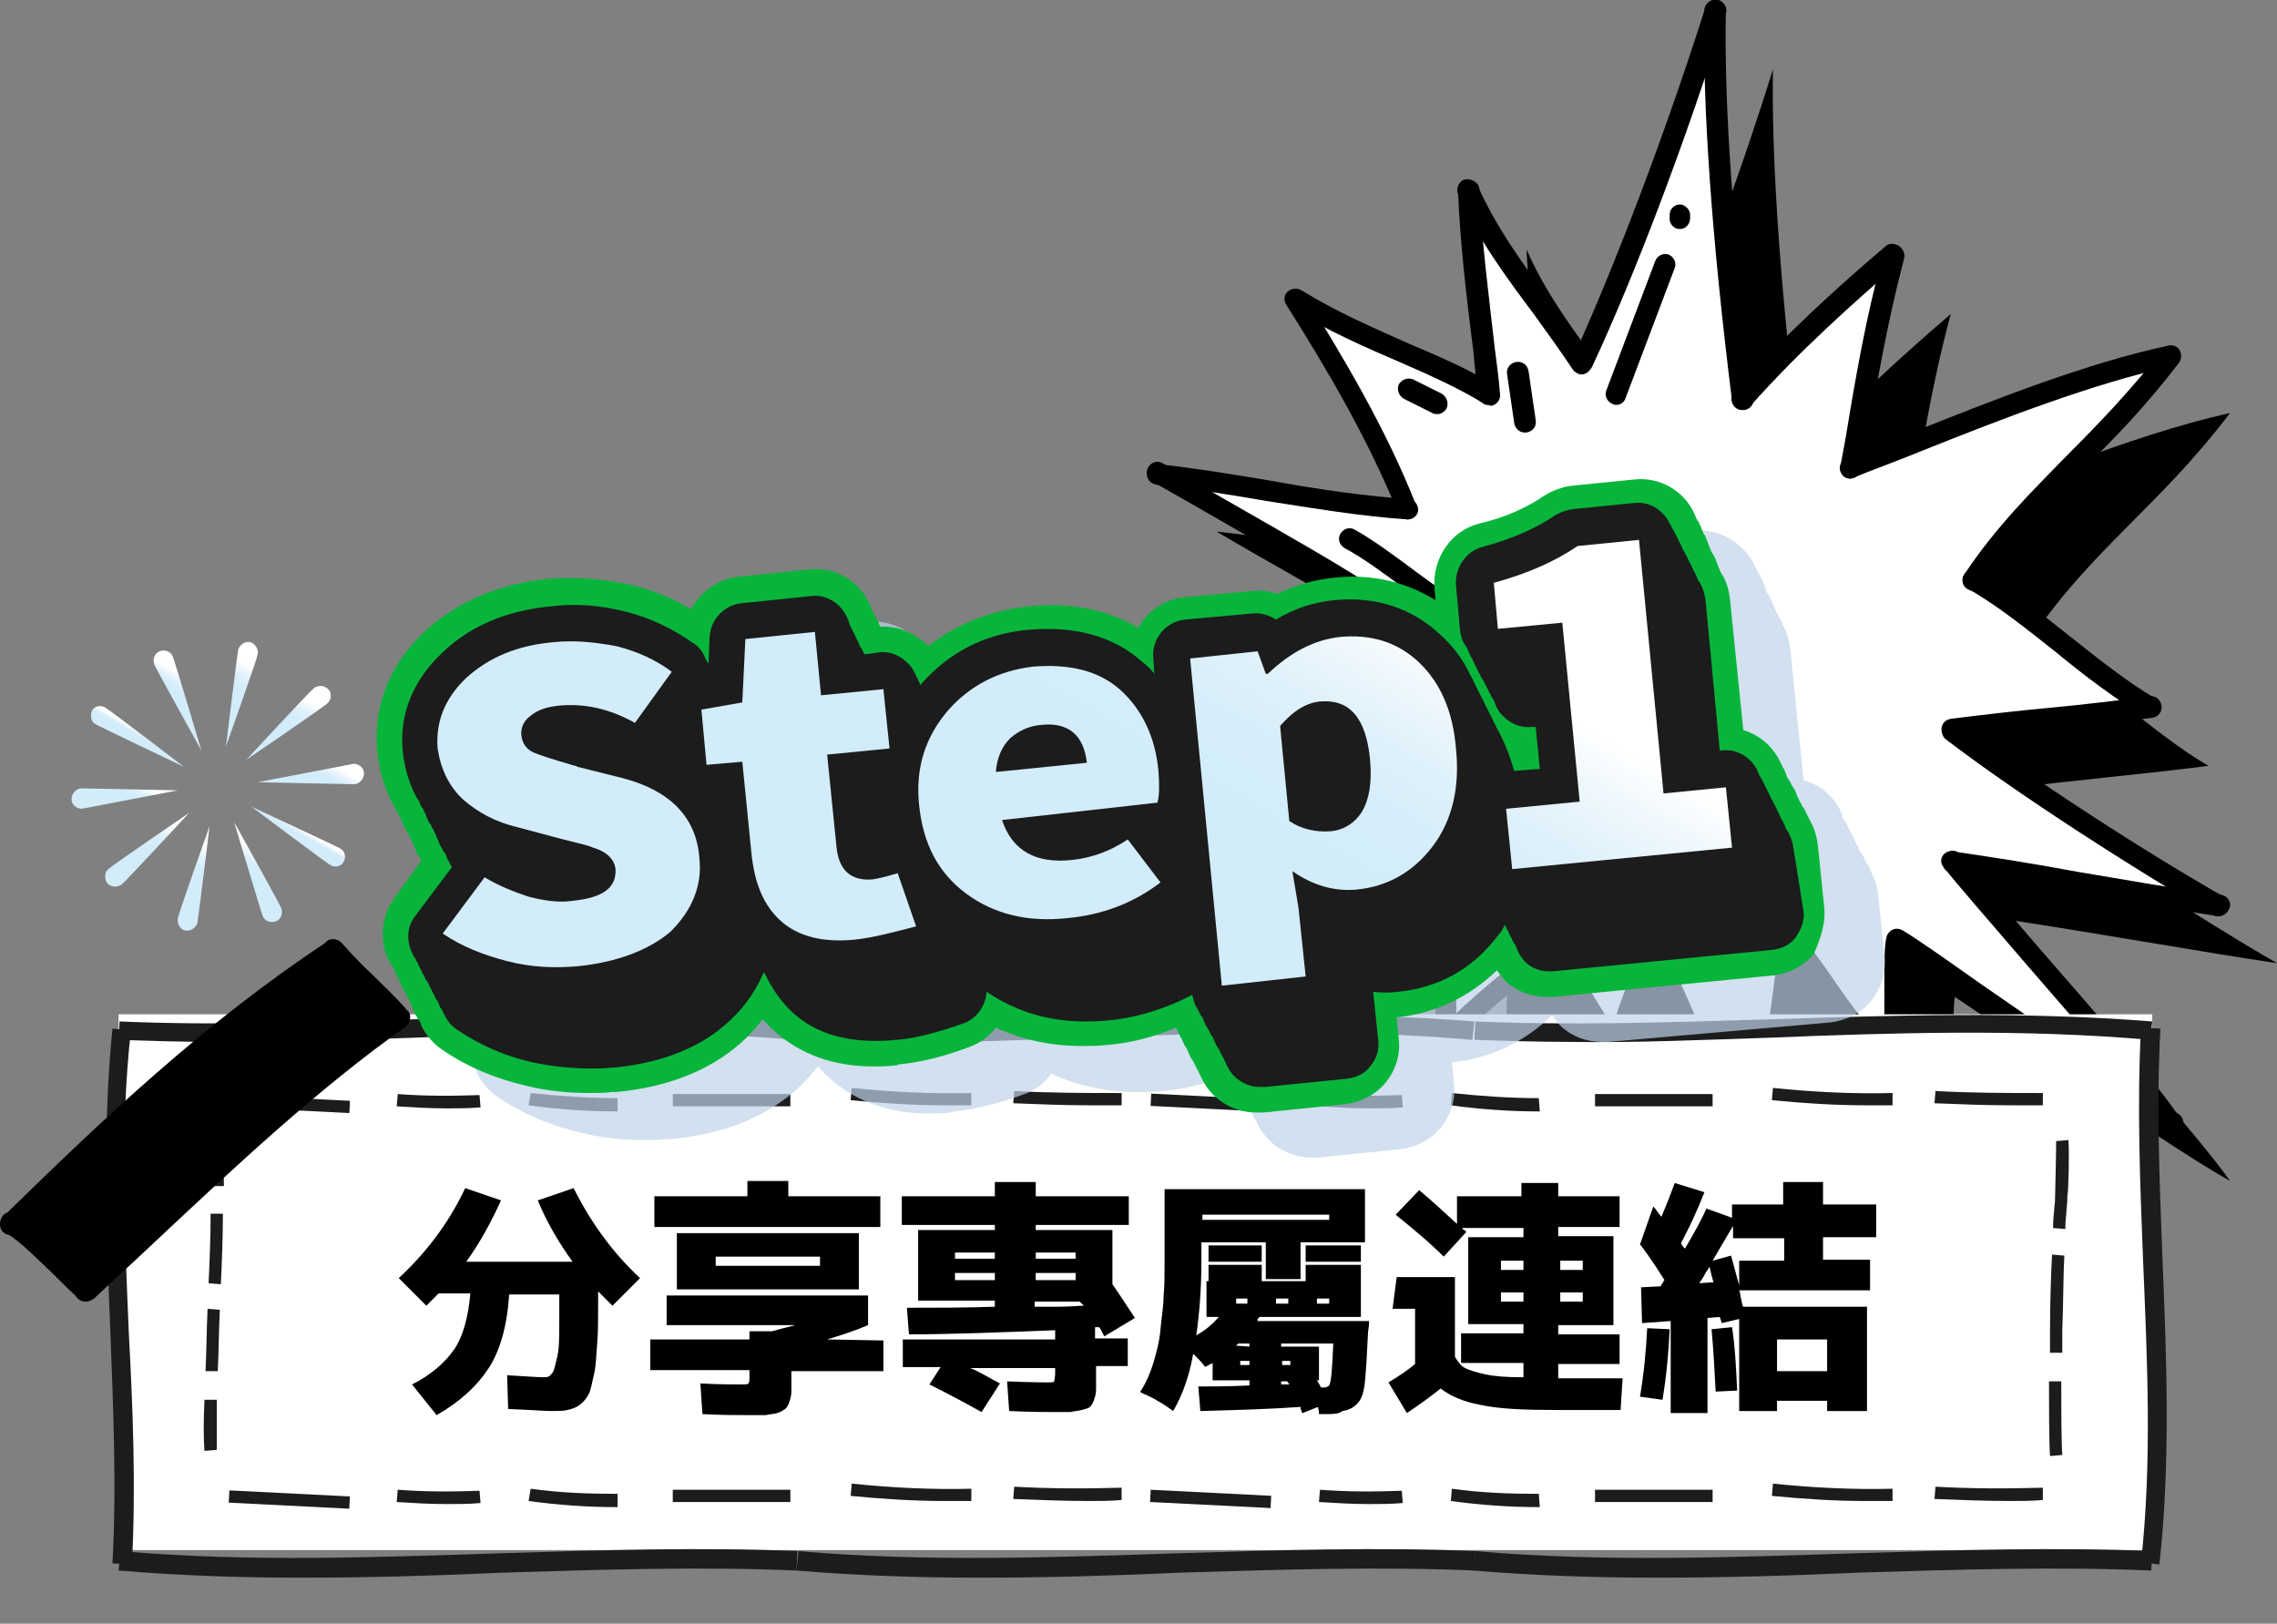 <?xml version="1.0" encoding="utf-8"?>
<!-- Generator: Adobe Illustrator 27.5.0, SVG Export Plug-In . SVG Version: 6.00 Build 0)  -->
<svg version="1.1" id="圖層_1" xmlns="http://www.w3.org/2000/svg" xmlns:xlink="http://www.w3.org/1999/xlink" x="0px" y="0px"
	 viewBox="0 0 222.7 158.8" style="enable-background:new 0 0 222.7 158.8;" xml:space="preserve">
<rect x="0" y="0" width="222.7" height="158.8" fill="#808080" stroke="none"/>
<style type="text/css">
	.st0{fill:url(#SVGID_1_);}
	.st1{fill:url(#SVGID_00000138543657741941799680000012667958524360923024_);}
	.st2{fill:url(#SVGID_00000135684626159628871650000008125389810811706518_);}
	.st3{fill:url(#SVGID_00000152233789820732050060000014308443927955727281_);}
	.st4{fill:url(#SVGID_00000119084304895181022710000017169264616531702160_);}
	.st5{fill:url(#SVGID_00000030476771787181696990000014814382254636464548_);}
	.st6{fill:url(#SVGID_00000050638541138174698000000004812804122955427503_);}
	.st7{fill:url(#SVGID_00000032609113612267988890000016752550247379146935_);}
	.st8{fill:url(#SVGID_00000074440765999161397100000012291351627813254825_);}
	.st9{fill:url(#SVGID_00000121995815487206196770000016713018426482702982_);}
	.st10{fill:#FFFFFF;}
	.st11{fill:#1C1C1C;}
	.st12{opacity:0.7;fill:#BFD3E8;enable-background:new    ;}
	.st13{fill:#07B53B;}
	.st14{fill:url(#SVGID_00000029765064606004437440000016232869349817293453_);}
	.st15{fill:url(#SVGID_00000083795150245115630810000017122630759569392559_);}
	.st16{fill:url(#SVGID_00000075851272428386066680000014926090455173833638_);}
	.st17{fill:url(#SVGID_00000036223362619193823770000009804466145331976122_);}
	.st18{fill:url(#SVGID_00000005268710009615486040000006633179478172790173_);}
</style>
<g id="圖層_1_00000177465086068533860230000002513340553291154359_">
	
		<linearGradient id="SVGID_1_" gradientUnits="userSpaceOnUse" x1="28.601" y1="79.535" x2="29.571" y2="81.215" gradientTransform="matrix(1 0 0 -1 0 162)">
		<stop  offset="0.5" style="stop-color:#D2ECFA"/>
		<stop  offset="0.6" style="stop-color:#D5EDFA"/>
		<stop  offset="0.68" style="stop-color:#DFF1FB"/>
		<stop  offset="0.75" style="stop-color:#F0F8FD"/>
		<stop  offset="0.8" style="stop-color:#FFFFFF"/>
	</linearGradient>
	<path class="st0" d="M32.3,84.6c0.5,0.3,1.1,0.1,1.3-0.3c0.3-0.5,0.1-1.1-0.3-1.3c-0.5-0.3-8.7-4.1-8.7-4.1S31.8,84.3,32.3,84.6
		L32.3,84.6z"/>
	
		<linearGradient id="SVGID_00000065759455607015562820000008714366134811903415_" gradientUnits="userSpaceOnUse" x1="28.951" y1="83.279" x2="32.169" y2="88.854" gradientTransform="matrix(1 0 0 -1 0 162)">
		<stop  offset="0.5" style="stop-color:#D2ECFA"/>
		<stop  offset="0.6" style="stop-color:#D5EDFA"/>
		<stop  offset="0.68" style="stop-color:#DFF1FB"/>
		<stop  offset="0.75" style="stop-color:#F0F8FD"/>
		<stop  offset="0.8" style="stop-color:#FFFFFF"/>
	</linearGradient>
	<path style="fill:url(#SVGID_00000065759455607015562820000008714366134811903415_);" d="M34.7,76.7c0.5-0.1,0.9-0.5,0.9-1.1
		c0-0.5-0.5-0.9-1-0.9c-0.5,0.1-9.4,1.8-9.4,1.8S34.2,76.7,34.7,76.7L34.7,76.7z"/>
	
		<linearGradient id="SVGID_00000140735075171683473400000015434130413798331309_" gradientUnits="userSpaceOnUse" x1="25.909" y1="86.673" x2="30.905" y2="95.336" gradientTransform="matrix(1 0 0 -1 0 162)">
		<stop  offset="0.5" style="stop-color:#D2ECFA"/>
		<stop  offset="0.6" style="stop-color:#D5EDFA"/>
		<stop  offset="0.68" style="stop-color:#DFF1FB"/>
		<stop  offset="0.75" style="stop-color:#F0F8FD"/>
		<stop  offset="0.8" style="stop-color:#FFFFFF"/>
	</linearGradient>
	<path style="fill:url(#SVGID_00000140735075171683473400000015434130413798331309_);" d="M32,68.8c0.4-0.3,0.5-1,0.1-1.4
		c-0.4-0.4-1-0.4-1.4-0.1s-6.6,7-6.6,7S31.6,69.2,32,68.8z"/>
	
		<linearGradient id="SVGID_00000086661562985533156670000013668242648414635158_" gradientUnits="userSpaceOnUse" x1="20.433" y1="89.838" x2="25.497" y2="98.605" gradientTransform="matrix(1 0 0 -1 0 162)">
		<stop  offset="0.5" style="stop-color:#D2ECFA"/>
		<stop  offset="0.6" style="stop-color:#D5EDFA"/>
		<stop  offset="0.68" style="stop-color:#DFF1FB"/>
		<stop  offset="0.75" style="stop-color:#F0F8FD"/>
		<stop  offset="0.8" style="stop-color:#FFFFFF"/>
	</linearGradient>
	<path style="fill:url(#SVGID_00000086661562985533156670000013668242648414635158_);" d="M25.2,64c0.1-0.5-0.2-1-0.7-1.2
		c-0.5-0.1-1,0.2-1.2,0.7C23.2,64,22.1,73,22.1,73S25.1,64.6,25.2,64L25.2,64z"/>
	
		<linearGradient id="SVGID_00000127732443446222147950000015238821382653258414_" gradientUnits="userSpaceOnUse" x1="16.011" y1="90.791" x2="19.373" y2="96.636" gradientTransform="matrix(1 0 0 -1 0 162)">
		<stop  offset="0.5" style="stop-color:#D2ECFA"/>
		<stop  offset="0.6" style="stop-color:#D5EDFA"/>
		<stop  offset="0.68" style="stop-color:#DFF1FB"/>
		<stop  offset="0.75" style="stop-color:#F0F8FD"/>
		<stop  offset="0.8" style="stop-color:#FFFFFF"/>
	</linearGradient>
	<path style="fill:url(#SVGID_00000127732443446222147950000015238821382653258414_);" d="M16.9,64.2c-0.2-0.5-0.8-0.7-1.3-0.5
		s-0.7,0.8-0.5,1.3s4.6,8.4,4.6,8.4S17.1,64.7,16.9,64.2L16.9,64.2z"/>
	
		<linearGradient id="SVGID_00000033370514447249716780000005415650738465653640_" gradientUnits="userSpaceOnUse" x1="13.055" y1="88.98" x2="14.025" y2="90.66" gradientTransform="matrix(1 0 0 -1 0 162)">
		<stop  offset="0.5" style="stop-color:#D2ECFA"/>
		<stop  offset="0.6" style="stop-color:#D5EDFA"/>
		<stop  offset="0.68" style="stop-color:#DFF1FB"/>
		<stop  offset="0.75" style="stop-color:#F0F8FD"/>
		<stop  offset="0.8" style="stop-color:#FFFFFF"/>
	</linearGradient>
	<path style="fill:url(#SVGID_00000033370514447249716780000005415650738465653640_);" d="M10.3,69.2c-0.5-0.3-1.1-0.1-1.3,0.3
		s-0.1,1.1,0.3,1.3C9.8,71.1,18,75,18,75S10.8,69.5,10.3,69.2L10.3,69.2z"/>
	
		<linearGradient id="SVGID_00000134251444640782736520000014308825168363806911_" gradientUnits="userSpaceOnUse" x1="10.431" y1="81.35" x2="13.65" y2="86.92" gradientTransform="matrix(1 0 0 -1 0 162)">
		<stop  offset="0.5" style="stop-color:#D2ECFA"/>
		<stop  offset="0.6" style="stop-color:#D5EDFA"/>
		<stop  offset="0.68" style="stop-color:#DFF1FB"/>
		<stop  offset="0.75" style="stop-color:#F0F8FD"/>
		<stop  offset="0.8" style="stop-color:#FFFFFF"/>
	</linearGradient>
	<path style="fill:url(#SVGID_00000134251444640782736520000014308825168363806911_);" d="M7.9,77.1C7.4,77.2,7,77.6,7,78.2
		c0,0.5,0.5,0.9,1,0.9c0.5-0.1,9.4-1.8,9.4-1.8S8.4,77.1,7.9,77.1L7.9,77.1z"/>
	
		<linearGradient id="SVGID_00000083067581587821799700000005883564501733688758_" gradientUnits="userSpaceOnUse" x1="11.696" y1="74.866" x2="16.706" y2="83.537" gradientTransform="matrix(1 0 0 -1 0 162)">
		<stop  offset="0.5" style="stop-color:#D2ECFA"/>
		<stop  offset="0.6" style="stop-color:#D5EDFA"/>
		<stop  offset="0.68" style="stop-color:#DFF1FB"/>
		<stop  offset="0.75" style="stop-color:#F0F8FD"/>
		<stop  offset="0.8" style="stop-color:#FFFFFF"/>
	</linearGradient>
	<path style="fill:url(#SVGID_00000083067581587821799700000005883564501733688758_);" d="M10.6,85c-0.4,0.3-0.4,1-0.1,1.4
		c0.4,0.4,1,0.4,1.4,0.1s6.6-7,6.6-7S11,84.6,10.6,85z"/>
	
		<linearGradient id="SVGID_00000171679883088051419280000012487177257277598883_" gradientUnits="userSpaceOnUse" x1="17.105" y1="71.599" x2="22.169" y2="80.365" gradientTransform="matrix(1 0 0 -1 0 162)">
		<stop  offset="0.5" style="stop-color:#D2ECFA"/>
		<stop  offset="0.6" style="stop-color:#D5EDFA"/>
		<stop  offset="0.68" style="stop-color:#DFF1FB"/>
		<stop  offset="0.75" style="stop-color:#F0F8FD"/>
		<stop  offset="0.8" style="stop-color:#FFFFFF"/>
	</linearGradient>
	<path style="fill:url(#SVGID_00000171679883088051419280000012487177257277598883_);" d="M17.4,89.8c-0.1,0.5,0.2,1.1,0.7,1.2
		s1-0.2,1.2-0.7c0.1-0.5,1.2-9.5,1.2-9.5S17.5,89.2,17.4,89.8L17.4,89.8z"/>
	
		<linearGradient id="SVGID_00000140003823681472420500000008802383977205621693_" gradientUnits="userSpaceOnUse" x1="23.227" y1="73.574" x2="26.596" y2="79.414" gradientTransform="matrix(1 0 0 -1 0 162)">
		<stop  offset="0.5" style="stop-color:#D2ECFA"/>
		<stop  offset="0.6" style="stop-color:#D5EDFA"/>
		<stop  offset="0.68" style="stop-color:#DFF1FB"/>
		<stop  offset="0.75" style="stop-color:#F0F8FD"/>
		<stop  offset="0.8" style="stop-color:#FFFFFF"/>
	</linearGradient>
	<path style="fill:url(#SVGID_00000140003823681472420500000008802383977205621693_);" d="M25.7,89.6c0.2,0.5,0.8,0.7,1.3,0.5
		s0.7-0.8,0.5-1.3s-4.6-8.4-4.6-8.4S25.5,89.1,25.7,89.6L25.7,89.6z"/>
	<path d="M123.3,91.9c-0.3,0-0.6-0.1-0.8-0.3c-0.4-0.4-0.4-1.1,0.1-1.5l10.3-9.6c0.4-0.4,1.1-0.4,1.5,0.1c0.4,0.4,0.4,1.1-0.1,1.5
		L124,91.7C123.8,91.8,123.6,91.9,123.3,91.9L123.3,91.9z"/>
	<path d="M196.6,77.1c7.3,5.5,18.8,12.9,26.1,17.1c-7.4-1.1-18.6-3.1-26-4.2c3.2,4.1,18.5,21.2,21.4,25.5
		c-7.4-4.2-22.5-15.1-26.9-18c-0.3,1.2,0,8.5-0.3,12.2c-4.8-3.8-6.6-8.3-10.2-12.3c0,3.2-1.8,15.3-3.6,23.3
		c-3.1-6.4-5.9-14.7-9.6-22c-1.4,3.1-2.5,6.3-3.5,9.5c-2.3-2.8-4.3-7-6.5-9.8c-3.5,2.8-6.9,5.5-10.1,8.7c-0.3-2.2,0.1-11.5,0-13.8
		c-16,8.5-25.1,13.2-39.1,19.8C122,99,125.4,94.4,141.2,79.9c-7.9,0-16.5-0.5-24.4,0.1c7.3-5.5,16-10.7,23.9-15.2
		c-6.8-4.5-14.6-8.6-21.7-12.8c8.2,0.8,16.3,2.9,24.4,3.5c-2.7-6.9-6.7-13.6-10.9-20.5c6.4,4.1,14.2,6.3,18.9,9.3
		c-0.7-6.3-1.8-13.6-2.1-19.9c2.7,6.2,7.4,11.3,11.1,16.9c4.6-9.9,9.6-23.6,13-34.5c-0.2,11.8,1.4,27.1,2.7,38
		c4.5-5.1,9.6-9.7,14.7-14.1c-1.9,7-2.9,13.5-4.1,20.7c9.5-3.6,21.4-8.8,31.4-11c-6.9,9.1-13.5,13.3-19.4,22
		c5.4,3,11.9,9.4,17.3,12.5C209.8,75.7,202.9,76.3,196.6,77.1L196.6,77.1z"/>
	<path class="st10" d="M190.9,71.4c7.3,5.5,18.8,12.9,26.1,17.1c-7.4-1.1-18.6-3.1-26-4.2c3.2,4.1,18.5,21.2,21.4,25.5
		c-7.4-4.2-22.5-15.1-26.9-18c-0.3,1.2,0,8.5-0.3,12.2c-4.8-3.8-6.6-8.3-10.2-12.3c0,3.2-1.8,15.3-3.6,23.3
		c-3.1-6.4-5.9-14.7-9.6-22c-1.4,3.1-2.5,6.3-3.5,9.5c-2.3-2.8-4.3-7-6.5-9.8c-3.5,2.8-6.9,5.5-10.1,8.7c-0.3-2.2,0.1-11.5,0-13.8
		c-16,8.5-25.1,13.2-39.1,19.8c13.9-14.2,17.3-18.7,33.1-33.2c-7.9,0-16.5-0.5-24.4,0.1c7.3-5.5,16-10.7,23.9-15.2
		c-6.8-4.5-14.6-8.6-21.7-12.8c8.2,0.8,16.3,2.9,24.4,3.5c-2.7-6.9-6.7-13.6-10.9-20.5c6.4,4.1,14.2,6.3,18.9,9.3
		c-0.7-6.3-1.8-13.6-2.1-19.9c2.7,6.2,7.4,11.3,11.1,16.9c4.6-9.9,9.6-23.6,13-34.5c-0.2,11.8,1.4,27.1,2.7,38
		c4.5-5.1,9.6-9.7,14.7-14.1c-1.9,7-2.9,13.5-4.1,20.7c9.5-3.6,21.4-8.8,31.4-11c-6.9,9.1-13.5,13.3-19.4,22
		c5.4,3,11.9,9.4,17.3,12.5C204.1,70,197.2,70.6,190.9,71.4L190.9,71.4z"/>
	<path d="M102.4,108.5c-0.3,0-0.5-0.1-0.7-0.3c-0.4-0.4-0.4-1.1,0-1.5c4.2-4.3,7.5-7.7,10.4-10.8c6.8-7.2,11.7-12.3,22.7-22.4
		c0.4-0.4,1.1-0.4,1.5,0.1s0.4,1.1-0.1,1.5c-11,10.1-15.9,15.2-22.6,22.3c-2.9,3.1-6.2,6.5-10.4,10.8
		C102.9,108.4,102.7,108.5,102.4,108.5L102.4,108.5z"/>
	<path d="M111,75.3c-0.5,0-1-0.4-1-1s0.4-1.1,1-1.1c5.2-0.3,10.7-0.2,16.1-0.1c2.9,0.1,5.7,0.1,8.4,0.1l0,0c0.6,0,1,0.5,1,1
		s-0.5,1-1,1c-2.8,0-5.6,0-8.5-0.1C121.7,75.1,116.2,75,111,75.3C111.1,75.3,111,75.3,111,75.3L111,75.3z"/>
	<path d="M111,75.3c-0.3,0-0.6-0.1-0.8-0.4c-0.3-0.4-0.3-1.1,0.2-1.4c6.1-4.6,13.7-9.5,24-15.2c0.5-0.3,1.1-0.1,1.4,0.4
		s0.1,1.1-0.4,1.4c-10.2,5.7-17.8,10.5-23.8,15.1C111.5,75.2,111.3,75.3,111,75.3L111,75.3z"/>
	<path d="M134.9,60.1c-0.2,0-0.4-0.1-0.6-0.2c-4.4-2.9-9.2-5.7-13.9-8.4c-2.6-1.5-5.2-3-7.7-4.4c-0.5-0.3-0.7-0.9-0.4-1.4
		c0.3-0.5,0.9-0.7,1.4-0.4c2.5,1.5,5,2.9,7.6,4.4c4.7,2.7,9.7,5.5,14.1,8.4c0.5,0.3,0.6,1,0.3,1.4C135.6,60,135.3,60.1,134.9,60.1
		L134.9,60.1z"/>
	<path d="M137.7,50.8L137.7,50.8c-4.6-0.3-9.3-1.1-13.8-1.8c-3.5-0.6-7.2-1.2-10.8-1.6c-0.6-0.1-1-0.6-0.9-1.1
		c0.1-0.6,0.6-1,1.1-0.9c3.7,0.4,7.3,1,10.9,1.6c4.4,0.8,9,1.5,13.5,1.8c0.6,0,1,0.5,1,1.1C138.7,50.3,138.3,50.8,137.7,50.8
		L137.7,50.8z"/>
	<path d="M137.7,50.8c-0.4,0-0.8-0.2-1-0.7c-2.9-7.2-7.1-14.3-10.9-20.3c-0.3-0.5-0.2-1.1,0.3-1.4s1.1-0.1,1.4,0.3
		c3.8,6.1,8.1,13.3,11,20.7c0.2,0.5-0.1,1.1-0.6,1.3C137.9,50.7,137.8,50.8,137.7,50.8L137.7,50.8z"/>
	<path d="M145.6,39.6c-0.2,0-0.4,0-0.6-0.2c-2.1-1.3-4.9-2.6-7.9-3.9c-3.5-1.5-7.4-3.2-10.9-5.4c-0.5-0.3-0.6-0.9-0.3-1.4
		c0.3-0.5,0.9-0.6,1.4-0.3c3.4,2.1,7.1,3.7,10.7,5.3c3.1,1.3,6,2.6,8.2,4c0.5,0.3,0.6,0.9,0.3,1.4C146.3,39.4,146,39.6,145.6,39.6
		L145.6,39.6z"/>
	<path d="M145.6,39.6c-0.5,0-1-0.4-1-0.9c-0.2-1.4-0.4-2.9-0.5-4.4c-0.7-5.3-1.3-10.7-1.5-15.6c0-0.6,0.4-1,1-1.1
		c0.6,0,1.1,0.4,1.1,1c0.2,4.9,0.9,10.2,1.5,15.5c0.2,1.5,0.4,3,0.5,4.4c0.1,0.6-0.3,1.1-0.9,1.2C145.7,39.6,145.7,39.6,145.6,39.6
		L145.6,39.6z"/>
	<path d="M154.7,36.6c-0.3,0-0.7-0.2-0.9-0.5c-1.2-1.8-2.5-3.6-3.8-5.4c-2.7-3.6-5.5-7.4-7.4-11.7c-0.2-0.5,0-1.1,0.5-1.4
		c0.5-0.2,1.1,0,1.4,0.5c1.8,4.1,4.5,7.8,7.1,11.3c1.3,1.8,2.7,3.6,3.9,5.5c0.3,0.5,0.2,1.1-0.3,1.4
		C155.1,36.5,154.9,36.6,154.7,36.6L154.7,36.6z"/>
	<path d="M154.7,36.6c-0.1,0-0.3,0-0.4-0.1c-0.5-0.2-0.8-0.8-0.5-1.4c4.2-9.2,9.2-22.4,13-34.4c0.2-0.5,0.8-0.9,1.3-0.7
		s0.9,0.8,0.7,1.3c-3.8,12.1-8.8,25.4-13.1,34.6C155.4,36.4,155.1,36.6,154.7,36.6L154.7,36.6z"/>
	<path d="M170.4,40.1c-0.5,0-1-0.4-1-0.9c-2-16-2.9-28.9-2.7-38.2c0-0.6,0.6-1.1,1.1-1c0.6,0,1,0.5,1,1c-0.2,9.3,0.7,22,2.7,37.9
		c0.1,0.6-0.3,1.1-0.9,1.2C170.5,40.1,170.4,40.1,170.4,40.1L170.4,40.1z"/>
	<path d="M170.4,40.1c-0.2,0-0.5-0.1-0.7-0.3c-0.4-0.4-0.5-1-0.1-1.5c4.9-5.5,10.2-10.3,14.8-14.2c0.4-0.4,1.1-0.3,1.5,0.1
		s0.3,1.1-0.1,1.5c-4.5,3.9-9.8,8.6-14.6,14C171,40,170.7,40.1,170.4,40.1z"/>
	<path d="M181,46.8c-0.1,0-0.1,0-0.2,0c-0.6-0.1-0.9-0.6-0.8-1.2l0.5-2.7c1-6.1,2-11.9,3.7-18.1c0.1-0.5,0.7-0.9,1.3-0.7
		c0.6,0.1,0.9,0.7,0.7,1.3c-1.6,6.1-2.6,11.8-3.6,17.9l-0.5,2.7C181.9,46.4,181.5,46.8,181,46.8L181,46.8z"/>
	<path d="M181,46.8c-0.4,0-0.8-0.2-1-0.7s0.1-1.1,0.6-1.3c2.1-0.8,4.2-1.6,6.4-2.5c8-3.2,17.1-6.8,25.1-8.5c0.6-0.1,1.1,0.2,1.2,0.8
		c0.1,0.6-0.2,1.1-0.8,1.2c-7.8,1.7-16.8,5.2-24.8,8.4c-2.2,0.9-4.4,1.7-6.4,2.5C181.2,46.7,181.1,46.8,181,46.8L181,46.8z"/>
	<path d="M193,57.8c-0.2,0-0.4-0.1-0.6-0.2c-0.5-0.3-0.6-1-0.3-1.4c3.2-4.8,6.6-8.1,10.1-11.7c3-3,6.1-6.2,9.3-10.3
		c0.4-0.5,1-0.5,1.4-0.2s0.5,1,0.2,1.5c-3.3,4.3-6.4,7.5-9.5,10.5c-3.5,3.5-6.8,6.8-9.9,11.4C193.7,57.6,193.3,57.8,193,57.8
		L193,57.8z"/>
	<path d="M210.3,70.2c-0.2,0-0.4,0-0.5-0.1c-2.7-1.6-5.8-3.9-8.7-6.3c-2.9-2.3-5.9-4.7-8.6-6.2c-0.5-0.3-0.7-0.9-0.4-1.4
		s0.9-0.7,1.4-0.4c2.8,1.6,5.9,4,8.9,6.4c2.9,2.3,5.8,4.6,8.4,6.1c0.5,0.3,0.7,0.9,0.4,1.4C211.1,70,210.7,70.2,210.3,70.2
		L210.3,70.2z"/>
	<path d="M190.9,72.4c-0.5,0-0.9-0.4-1-0.9c-0.1-0.6,0.3-1.1,0.9-1.2c3.2-0.4,6.6-0.8,9.9-1.1c3.2-0.3,6.5-0.7,9.5-1.1
		c0.6-0.1,1.1,0.3,1.2,0.9c0.1,0.6-0.3,1.1-0.9,1.2c-3.1,0.4-6.3,0.8-9.6,1.1C197.6,71.7,194.2,72,190.9,72.4
		C191,72.4,190.9,72.4,190.9,72.4L190.9,72.4z"/>
	<path d="M217,89.6c-0.2,0-0.4,0-0.5-0.1c-7.6-4.4-19-11.7-26.2-17.2c-0.4-0.3-0.5-1-0.2-1.4c0.4-0.5,1-0.5,1.4-0.2
		c7.1,5.4,18.6,12.8,26,17c0.5,0.3,0.7,0.9,0.4,1.4C217.7,89.4,217.3,89.6,217,89.6L217,89.6z"/>
	<path d="M217,89.6h-0.1c-3.9-0.6-8.9-1.4-13.8-2.2c-4.4-0.7-8.7-1.5-12.2-2c-0.6-0.1-1-0.6-0.9-1.2s0.6-1,1.2-0.9
		c3.5,0.5,7.9,1.2,12.2,2c4.8,0.8,9.8,1.7,13.8,2.2c0.6,0.1,1,0.6,0.9,1.2C217.9,89.2,217.5,89.6,217,89.6L217,89.6z"/>
	<path d="M212.4,110.8c-0.3,0-0.7-0.2-0.9-0.5c-1.7-2.6-8.2-10.1-13.5-16.2c-3.5-4.1-6.6-7.6-7.9-9.3c-0.4-0.4-0.3-1.1,0.2-1.4
		s1.1-0.3,1.4,0.2c1.2,1.6,4.3,5.1,7.8,9.2c5.6,6.4,11.9,13.7,13.6,16.4c0.3,0.5,0.2,1.1-0.3,1.4
		C212.8,110.8,212.6,110.8,212.4,110.8L212.4,110.8z"/>
	<path d="M212.4,110.8c-0.2,0-0.4,0-0.5-0.1c-5-2.8-13.5-8.7-19.7-13.1c-3.1-2.2-5.8-4-7.2-4.9c-0.5-0.3-0.6-0.9-0.3-1.4
		s0.9-0.6,1.4-0.3c1.5,0.9,4.2,2.8,7.3,5c6.2,4.3,14.7,10.2,19.6,12.9c0.5,0.3,0.7,0.9,0.4,1.4C213.1,110.7,212.7,110.8,212.4,110.8
		z"/>
	<path d="M185.1,105.1H185c-0.6-0.1-1-0.6-0.9-1.1c0.2-1.8,0.2-4.6,0.2-7c0-2.9,0-4.6,0.2-5.3c0.1-0.6,0.7-0.9,1.3-0.7
		c0.6,0.1,0.9,0.7,0.7,1.3c-0.1,0.5-0.1,2.9-0.1,4.8c0,2.5,0,5.3-0.2,7.2C186.1,104.7,185.6,105.1,185.1,105.1L185.1,105.1z"/>
	<path d="M185.1,105.1c-0.2,0-0.4-0.1-0.6-0.2c-3.1-2.4-5-5.1-6.8-7.8c-1.1-1.6-2.2-3.2-3.6-4.7c-0.4-0.4-0.4-1.1,0.1-1.5
		c0.4-0.4,1.1-0.3,1.5,0.1c1.4,1.6,2.6,3.3,3.7,4.9c1.8,2.6,3.5,5.1,6.4,7.3c0.4,0.3,0.5,1,0.2,1.4
		C185.7,104.9,185.4,105.1,185.1,105.1L185.1,105.1z"/>
	<path d="M171.3,116.1c-0.1,0-0.1,0-0.2,0c-0.6-0.1-0.9-0.7-0.8-1.2c1.8-8.1,3.6-20.1,3.6-23.1c0-0.6,0.5-1,1-1s1,0.5,1,1
		c0,3.5-1.9,15.8-3.6,23.6C172.2,115.7,171.7,116.1,171.3,116.1L171.3,116.1z"/>
	<path d="M171.3,116.1c-0.4,0-0.8-0.2-0.9-0.6c-1.4-2.9-2.7-6.1-4.1-9.5c-1.7-4.2-3.5-8.5-5.5-12.5c-0.3-0.5-0.1-1.1,0.4-1.4
		c0.5-0.2,1.1-0.1,1.4,0.4c2.1,4.1,3.9,8.5,5.6,12.7c1.4,3.4,2.7,6.6,4,9.4c0.2,0.5,0,1.1-0.5,1.4
		C171.6,116,171.4,116.1,171.3,116.1L171.3,116.1z"/>
	<path d="M158.1,103.6c-0.1,0-0.2,0-0.3-0.1c-0.5-0.2-0.8-0.8-0.7-1.3c1.1-3.4,2.2-6.6,3.6-9.6c0.2-0.5,0.9-0.8,1.4-0.5
		c0.5,0.2,0.8,0.8,0.5,1.4c-1.3,3-2.4,6-3.5,9.4C158.9,103.3,158.5,103.6,158.1,103.6L158.1,103.6z"/>
	<path d="M158.1,103.6c-0.3,0-0.6-0.1-0.8-0.4c-1.2-1.5-2.4-3.4-3.5-5.2c-1-1.6-2-3.3-3-4.6c-0.4-0.4-0.3-1.1,0.2-1.4
		s1.1-0.3,1.4,0.2c1.1,1.4,2.2,3.2,3.2,4.8c1.1,1.8,2.2,3.6,3.3,5c0.4,0.4,0.3,1.1-0.1,1.4C158.6,103.5,158.3,103.6,158.1,103.6
		L158.1,103.6z"/>
	<path d="M141.5,102.5c-0.3,0-0.5-0.1-0.7-0.3c-0.4-0.4-0.4-1.1,0-1.5c3.2-3.3,6.8-6.1,10.2-8.8c0.4-0.3,1.1-0.3,1.4,0.2
		c0.4,0.4,0.3,1.1-0.2,1.4c-3.3,2.6-6.9,5.4-10,8.6C142.1,102.3,141.8,102.4,141.5,102.5L141.5,102.5z"/>
	<path d="M141.5,102.5c-0.5,0-0.9-0.4-1-0.9c-0.2-1.5-0.1-5.8-0.1-9.5c0-1.9,0.1-3.6,0-4.3c0-0.6,0.4-1.1,1-1.1
		c0.6,0.1,1.1,0.4,1.1,1c0,0.8,0,2.5,0,4.4c-0.1,3.3-0.1,7.9,0,9.2c0.1,0.6-0.3,1.1-0.9,1.2C141.6,102.5,141.6,102.5,141.5,102.5
		L141.5,102.5z"/>
	<path d="M102.4,108.5c-0.4,0-0.8-0.2-0.9-0.6c-0.2-0.5,0-1.1,0.5-1.4c14.3-6.7,23.3-11.4,39.1-19.8c0.5-0.3,1.1-0.1,1.4,0.4
		c0.3,0.5,0.1,1.1-0.4,1.4c-15.8,8.4-24.8,13.1-39.2,19.8C102.7,108.5,102.5,108.5,102.4,108.5L102.4,108.5z"/>
	<path d="M138.1,78.5c-0.3,0-0.6-0.1-0.8-0.4c-0.4-0.4-0.3-1.1,0.2-1.4l1.4-1.1c0.4-0.3,1.1-0.3,1.4,0.2c0.4,0.4,0.3,1.1-0.2,1.4
		l-1.4,1.1C138.5,78.4,138.3,78.5,138.1,78.5L138.1,78.5z"/>
	<path d="M158.1,39.6c-0.1,0-0.2,0-0.4-0.1c-0.5-0.2-0.8-0.8-0.6-1.3l4.8-12.7c0.2-0.5,0.8-0.8,1.3-0.6c0.5,0.2,0.8,0.8,0.6,1.3
		L159,38.9C158.9,39.3,158.5,39.6,158.1,39.6L158.1,39.6z"/>
	<path d="M164.3,22.4c-0.6,0-1-0.5-1-1V21c0-0.6,0.5-1,1-1s1,0.5,1,1v0.3C165.3,21.9,164.9,22.4,164.3,22.4z"/>
	<path d="M125.1,70.6c-0.4,0-0.8-0.2-0.9-0.6c-0.2-0.5,0-1.1,0.5-1.4c5.9-2.6,11.5-6,16.6-9.9c0.4-0.3,1.1-0.3,1.4,0.2
		c0.4,0.5,0.3,1.1-0.2,1.5c-5.2,4.1-11,7.5-17.1,10.2C125.3,70.6,125.2,70.6,125.1,70.6z"/>
	<path d="M141.9,60.6c-0.2,0-0.4,0-0.5-0.2c-1.1-0.7-2.5-1.7-4-2.8c-2-1.5-4.2-3.1-5.9-4c-0.5-0.3-0.7-0.9-0.4-1.4s0.9-0.7,1.4-0.4
		c1.8,1,4.1,2.7,6.1,4.2c1.5,1.1,2.9,2.1,3.9,2.7c0.5,0.3,0.6,0.9,0.3,1.4C142.6,60.4,142.2,60.5,141.9,60.6L141.9,60.6z"/>
	<path d="M149.1,42.3c-0.5,0-0.9-0.4-1-0.9l-0.7-4.8c-0.1-0.6,0.3-1.1,0.9-1.2c0.6-0.1,1.1,0.3,1.2,0.9l0.7,4.8
		c0.1,0.6-0.3,1.1-0.9,1.2C149.2,42.3,149.1,42.3,149.1,42.3z"/>
	<path d="M140.6,40.5c-0.2,0-0.3,0-0.5-0.1l-2.8-1.4c-0.5-0.3-0.7-0.9-0.5-1.4c0.3-0.5,0.9-0.7,1.4-0.5l2.8,1.4
		c0.5,0.3,0.7,0.9,0.5,1.4C141.3,40.3,140.9,40.5,140.6,40.5L140.6,40.5z"/>
</g>
<g id="圖層_2_00000181805696138102198270000004467011465527681206_">
	<g id="圖層_2_00000098180084939437577800000011293545837106772615_">
		<g>
			<rect x="11.6" y="99.2" class="st10" width="198.9" height="52.4"/>
			<path class="st11" d="M211.2,153l-1.8-0.2c1.1-9.9,0.6-19.9,0.2-29.6c-0.3-7.5-0.6-15.2-0.2-22.7l1.9,0.1
				c-0.4,7.3-0.1,14.7,0.2,22.5C211.9,132.9,212.3,143,211.2,153L211.2,153z"/>
			<path class="st11" d="M21,101.9c-3.2,0-6.3-0.1-9.4-0.2l0.1-1.8c9.3,0.4,18.6,0.1,28.5-0.2c12.3-0.4,25.1-0.8,37.7,0.2l-0.2,1.8
				c-12.5-1.1-25.2-0.7-37.5-0.2C33.9,101.7,27.4,102,21,101.9L21,101.9z"/>
			<path class="st11" d="M87.3,101.9c-3.2,0-6.3-0.1-9.4-0.2l0.1-1.8c9.3,0.4,18.6,0.1,28.5-0.2c12.3-0.4,25.1-0.8,37.7,0.2
				l-0.2,1.8c-12.5-1.1-25.2-0.7-37.5-0.2C100.2,101.7,93.7,102,87.3,101.9L87.3,101.9z"/>
			<path class="st11" d="M153.6,101.9c-3.2,0-6.3-0.1-9.4-0.2l0.1-1.8c9.3,0.4,18.6,0.1,28.5-0.2c12.3-0.4,25.1-0.8,37.7,0.2
				l-0.2,1.8c-12.5-1.1-25.2-0.7-37.5-0.2C166.5,101.7,160,102,153.6,101.9L153.6,101.9z"/>
			<path class="st11" d="M12.9,153l-1.9-0.1c0.4-7.3,0.1-14.7-0.2-22.5c-0.4-9.8-0.8-19.8,0.2-29.8l1.8,0.2
				c-1.1,9.9-0.6,19.9-0.2,29.6C13,137.8,13.3,145.5,12.9,153L12.9,153z"/>
			<path class="st11" d="M162,154.3c-5.9,0-11.9-0.2-17.9-0.7l0.2-1.9c12.5,1.1,25.2,0.6,37.5,0.2c9.5-0.3,19.3-0.6,28.7-0.2
				l-0.1,1.9c-9.3-0.4-18.6-0.1-28.5,0.2C175.4,154.1,168.7,154.3,162,154.3L162,154.3z"/>
			<path class="st11" d="M95.8,154.3c-5.9,0-11.9-0.2-17.9-0.7l0.2-1.9c12.5,1.1,25.2,0.6,37.5,0.2c9.5-0.3,19.3-0.6,28.7-0.2
				l-0.1,1.9c-9.3-0.4-18.7-0.1-28.5,0.2C109.1,154.1,102.4,154.3,95.8,154.3L95.8,154.3z"/>
			<path class="st11" d="M29.5,154.3c-5.9,0-11.9-0.2-17.9-0.7l0.2-1.9c12.5,1.1,25.2,0.6,37.5,0.2c9.5-0.3,19.3-0.6,28.7-0.2
				l-0.1,1.9c-9.3-0.4-18.6-0.1-28.5,0.2C42.8,154.1,36.2,154.3,29.5,154.3L29.5,154.3z"/>
			<path class="st11" d="M20,141.9c-0.1-1.2-0.1-2.9,0-5h1.2c0,2.1,0,3.7,0,4.9L20,141.9L20,141.9z"/>
			<path class="st11" d="M21.3,134.1h-1.2c0.1-1.9,0.1-4,0.2-6.1l1.2,0.1C21.4,130.1,21.4,132.1,21.3,134.1L21.3,134.1z"/>
			<path class="st11" d="M21.6,125.6l-1.2-0.1c0.1-2.1,0.2-4.5,0.2-6.8h1.2C21.8,121,21.7,123.5,21.6,125.6L21.6,125.6z"/>
			<path class="st11" d="M21.9,116h-1.2c0-2,0-3.6-0.1-4.8l1.2-0.1C21.8,112.3,21.9,113.9,21.9,116L21.9,116z"/>
			<path class="st11" d="M202,120.2l-1.2-0.1c0-1.1,0.1-1.4,0.1-1.7c0-0.3,0.1-0.6,0.1-1.5c0,0,0.1-4,0.1-5.3l1.2-0.1
				c0.1,1.3,0,5.2-0.1,5.4c0,1-0.1,1.3-0.1,1.6C202.1,118.9,202,119.2,202,120.2L202,120.2z"/>
			<path class="st11" d="M201.7,132.3h-1.2c0-0.6,0-1.4,0-2.3c0-2.4,0.1-5.6,0.2-7.3l1.2,0.1c-0.1,1.7-0.1,4.9-0.2,7.3
				C201.7,130.9,201.7,131.7,201.7,132.3z"/>
			<path class="st11" d="M200.5,142.4c-0.1-1.3-0.1-5.4-0.1-7.3h1.2c0,1.9,0,6,0.1,7.2L200.5,142.4L200.5,142.4z"/>
			<path class="st11" d="M196.7,146.8c-2.5,0-5-0.1-7.5-0.2l0.1-1.2c3.5,0.2,7,0.2,10.5,0.1v1.2
				C198.7,146.8,197.7,146.8,196.7,146.8L196.7,146.8z"/>
			<path class="st11" d="M182.5,146.8c-3.1,0-6.1-0.2-9.2-0.5l0.1-1.2c3.9,0.4,7.8,0.6,11.7,0.5v1.2
				C184.3,146.8,183.4,146.8,182.5,146.8L182.5,146.8z"/>
			<rect x="156" y="145.7" class="st11" width="11.5" height="1.2"/>
			<path class="st11" d="M150.6,147.4c-2.9,0-5.8-0.2-8.7-0.6l0.1-1.2c2.8,0.4,5.7,0.5,8.5,0.5L150.6,147.4L150.6,147.4z"/>
			<path class="st11" d="M133.9,147.1c-1.6,0-3.3-0.1-4.9-0.2l0.1-1.2c2.6,0.2,5.3,0.2,8,0.1l0.1,1.2
				C136,147.1,134.9,147.1,133.9,147.1L133.9,147.1z"/>
			
				<rect x="117.8" y="140.7" transform="matrix(5.025166e-02 -0.999 0.999 5.025166e-02 -33.998 257.51)" class="st11" width="1.2" height="11.8"/>
			<path class="st11" d="M106.6,146.8c-2.5,0-5-0.1-7.5-0.2l0.1-1.2c3.5,0.2,7,0.2,10.5,0.1v1.2
				C108.6,146.8,107.6,146.8,106.6,146.8L106.6,146.8z"/>
			<path class="st11" d="M92.4,146.8c-3.1,0-6.1-0.2-9.2-0.5l0.1-1.2c3.9,0.4,7.8,0.6,11.7,0.5v1.2
				C94.2,146.8,93.3,146.8,92.4,146.8L92.4,146.8z"/>
			<rect x="65.8" y="145.7" class="st11" width="11.5" height="1.2"/>
			<path class="st11" d="M60.4,147.4c-2.9,0-5.8-0.2-8.7-0.6l0.2-1.2c2.8,0.4,5.7,0.5,8.5,0.5V147.4z"/>
			<path class="st11" d="M43.7,147.1c-1.7,0-3.3-0.1-4.9-0.2l0.1-1.2c2.6,0.2,5.3,0.2,8,0.1L47,147
				C45.9,147.1,44.8,147.1,43.7,147.1L43.7,147.1z"/>
			
				<rect x="27.7" y="140.8" transform="matrix(5.025166e-02 -0.999 0.999 5.025166e-02 -119.678 167.558)" class="st11" width="1.2" height="11.8"/>
			<path class="st11" d="M196.7,108.1c-2.5,0-5-0.1-7.5-0.2l0.1-1.2c3.5,0.2,7,0.2,10.5,0.2v1.2
				C198.7,108.1,197.7,108.1,196.7,108.1L196.7,108.1z"/>
			<path class="st11" d="M182.5,108.1c-3.1,0-6.1-0.2-9.2-0.5l0.1-1.2c3.9,0.4,7.8,0.6,11.7,0.5v1.2
				C184.3,108.1,183.4,108.1,182.5,108.1L182.5,108.1z"/>
			<rect x="156" y="107" class="st11" width="11.5" height="1.2"/>
			<path class="st11" d="M150.6,108.7c-2.9,0-5.8-0.2-8.7-0.6l0.1-1.2c2.8,0.3,5.7,0.5,8.5,0.5L150.6,108.7L150.6,108.7z"/>
			<path class="st11" d="M133.9,108.4c-1.6,0-3.3-0.1-4.9-0.2l0.1-1.2c2.6,0.2,5.3,0.2,8,0.1l0.1,1.2
				C136,108.4,134.9,108.4,133.9,108.4z"/>
			
				<rect x="117.8" y="102" transform="matrix(5.025166e-02 -0.999 0.999 5.025166e-02 4.715 220.715)" class="st11" width="1.2" height="11.8"/>
			<path class="st11" d="M106.6,108.1c-2.5,0-5-0.1-7.5-0.2l0.1-1.2c3.5,0.2,7,0.2,10.5,0.2v1.2
				C108.6,108.1,107.6,108.1,106.6,108.1L106.6,108.1z"/>
			<path class="st11" d="M92.4,108.1c-3.1,0-6.1-0.2-9.2-0.5l0.1-1.2c3.9,0.4,7.8,0.6,11.7,0.5v1.2
				C94.2,108.1,93.3,108.1,92.4,108.1L92.4,108.1z"/>
			<rect x="65.8" y="107" class="st11" width="11.5" height="1.2"/>
			<path class="st11" d="M60.4,108.7c-2.9,0-5.8-0.2-8.7-0.6l0.2-1.2c2.8,0.3,5.7,0.5,8.5,0.5V108.7z"/>
			<path class="st11" d="M43.7,108.4c-1.7,0-3.3-0.1-4.9-0.2l0.1-1.2c2.6,0.2,5.3,0.2,8,0.1l0.1,1.2
				C45.9,108.4,44.8,108.4,43.7,108.4z"/>
			
				<rect x="27.7" y="102" transform="matrix(5.025166e-02 -0.999 0.999 5.025166e-02 -80.909 130.814)" class="st11" width="1.2" height="11.8"/>
		</g>
		<path d="M49.7,137.8l-0.1-3.3c1.8,0.1,3,0.2,3.6,0.2c0.4,0,0.6-0.1,0.8-0.4c0.2-0.2,0.3-0.8,0.5-1.6s0.2-2,0.2-3.6v-2.5h-4.9
			c-0.2,3.1-0.9,5.5-2,7.2s-2.8,3.3-5.1,4.6l-2.4-3c1.8-0.9,3.2-2.1,4.1-3.4c0.9-1.3,1.4-3.2,1.6-5.5h-3.1c-0.4,0.4-0.8,0.8-1.2,1.2
			L39,125c2.7-2.5,4.9-5.4,6.5-8.8l3.5,1.2c-1,2.2-2.1,4.2-3.4,6H56c-1.3-1.8-2.5-3.8-3.4-6l3.5-1.2c1.7,3.4,3.9,6.4,6.5,8.8
			l-2.7,2.7c-0.4-0.4-0.9-0.9-1.4-1.4v1c0,1.7,0,3.1-0.1,4.2s-0.1,2.1-0.3,2.9s-0.3,1.5-0.5,1.9s-0.5,0.8-0.9,1.1s-0.8,0.4-1.2,0.5
			s-1,0.1-1.7,0.1C53.4,138,52.1,137.9,49.7,137.8L49.7,137.8z"/>
		<path d="M86.4,131.1v3h-9v0.5c0,0.6,0,1.1,0,1.5s-0.1,0.7-0.2,1s-0.2,0.5-0.4,0.7c-0.2,0.1-0.4,0.3-0.8,0.4
			c-0.3,0.1-0.7,0.1-1.1,0.2c-0.4,0-0.9,0-1.7,0c-1.1,0-2.6,0-4.5-0.1l-0.2-3c1.8,0.1,3.1,0.1,3.9,0.1c0.5,0,0.8,0,0.8-0.1
			c0.1-0.1,0.1-0.3,0.1-0.8V134h-9.7v-3h9.7v-0.8h2.2c0.7-0.2,1.5-0.4,2.3-0.6H65.2v-2.9h19.7v2.9c-1.4,0.6-2.7,1-4,1.4L86.4,131.1
			L86.4,131.1z M86.1,117v3H64v-3h9.1v-1.5h4v1.5H86.1L86.1,117z M70,126.1h-3.8v-5.5H84v5.5H70L70,126.1z M70,123.8h10.2v-0.9H70
			V123.8z"/>
		<path d="M97.8,135.3l-1.8,2.8c-1.6-0.9-3.3-1.8-5.1-2.7l1.1-1.7h-3.7V131h14.9v-0.9c-5.3,0.2-10.1,0.4-14.3,0.4l-0.2-2.6
			c2.8,0,5.7,0,8.6-0.1v-0.6h-7.5v-6.9h7.5v-0.5h-9.1V117h9.1v-1.4h4v1.4h9.1v2.8h-9.1v0.5h7.5v5.3c0.9,1.3,1.6,2.4,2.2,3.3l-3,1.8
			c0,0-0.1-0.2-0.2-0.4s-0.2-0.4-0.3-0.5c0,0-0.1,0-0.2,0s-0.2,0-0.2,0v1.1h3.2v2.7h-3.1v0.8c0,0.6,0,1.1,0,1.5s-0.1,0.7-0.2,1
			s-0.2,0.5-0.4,0.7c-0.1,0.1-0.4,0.2-0.8,0.3s-0.7,0.1-1.1,0.2c-0.4,0-1,0-1.7,0s-2.1,0-4.3-0.1l-0.2-2.9c2.4,0.1,3.7,0.1,3.8,0.1
			c0.5,0,0.8,0,0.8-0.1s0.1-0.4,0.1-0.8v-0.5h-8.3C95.9,134.2,96.8,134.8,97.8,135.3L97.8,135.3z M97.3,123.1v-0.6h-3.9v0.6H97.3z
			 M97.3,124.5h-3.9v0.7h3.9V124.5z M101.3,123.1h3.9v-0.6h-3.9V123.1z M101.3,124.5v0.7h3.9v-0.7H101.3z M106,127.7
			c0,0-0.1-0.1-0.2-0.2s-0.2-0.2-0.2-0.2h-4.4v0.5c0.5,0,1.3,0,2.3,0C104.7,127.8,105.5,127.7,106,127.7L106,127.7z"/>
		<path d="M129.7,138.3h-0.6H129v-0.1c0-0.3-0.1-0.5-0.1-0.6l-1.5,0.6l-0.1-0.1V138c-0.1-0.2-0.1-0.3-0.1-0.4
			c-2.8,0.2-6.1,0.3-9.7,0.4h-0.1l-0.2-2.4h0.1c1.2,0,2.8,0,4.9-0.1V135h-3.6v-1.7c0,0-0.1,0.1-0.2,0.1c-0.2,0.1-0.3,0.2-0.4,0.2
			l-0.1,0.1l-0.1-0.1c-0.3-0.4-0.6-0.7-1.1-1.2c-0.4,2.3-1.1,4.1-1.9,5.5l-0.1,0.1l-0.1-0.1c-0.3-0.2-0.8-0.6-1.4-0.9
			c-0.6-0.4-1.2-0.6-1.6-0.8l-0.1-0.1l0.1-0.1c0.5-0.8,0.9-1.7,1.2-2.7c0.3-1,0.6-2.1,0.7-3.3s0.3-2.2,0.3-3.2
			c0.1-1,0.1-2.1,0.1-3.4v-7.1h19.6v5.2h-6.3v3.6h-3.4v-3.6h-6.3v1.9c0,2.7-0.2,5.1-0.5,7.2c0.9-0.5,1.6-1.1,2.2-1.8H118v-3.5h15.1
			v3.5h-9.9c0,0-0.1,0.1-0.2,0.2c0,0,0,0,0,0.1c0,0,0,0,0,0.1h10.9v0.1c0,0.5-0.1,0.8-0.1,1c-0.1,2.2-0.2,3.8-0.3,4.8
			s-0.3,1.6-0.6,2c-0.4,0.5-0.9,0.8-1.6,0.9C130.9,138.3,130.4,138.3,129.7,138.3L129.7,138.3z M130,119.3v-0.5h-12.4v0.5H130z
			 M118.2,123.4v-1.6h5.2v1.6H118.2z M118.2,125.3v-1.6h5.2v1.6H118.2z M122.2,131.7v-0.3h-1.1c0,0-0.1,0.1-0.2,0.2c0,0,0,0-0.1,0
			l0,0L122.2,131.7L122.2,131.7z M122,127.5V127h-1.1v0.5H122z M122.2,133.5v-0.4h-0.9v0.4H122.2z M126,127.5V127h-1.2v0.5H126z
			 M129.5,135.7c0.2,0,0.4-0.1,0.5-0.2c0.2-0.3,0.3-1.7,0.4-4.1h-5.1v0.3h3.7v3.3h-0.2c0.2,0.3,0.3,0.5,0.4,0.7H129.5L129.5,135.7z
			 M126.2,133.5v-0.4h-0.8v0.4H126.2z M125.3,135.4h0.8l-0.2-0.3h0.1h-0.7L125.3,135.4L125.3,135.4z M127.7,123.4v-1.6h5.4v1.6
			H127.7z M127.7,125.3v-1.6h5.4v1.6H127.7z M130,127.5V127h-1.2v0.5H130z"/>
		<path d="M136.6,124.9h5.7v7.8c0.3,0.5,0.6,0.9,1,1.1s1,0.4,1.9,0.6c0.9,0.2,2.1,0.3,3.8,0.3v-1.4h-6.1v-2.9h6.1v-0.9h-5.4V121h5.4
			v-0.9h-6c0.1,0.1,0.1,0.2,0.2,0.2s0.2,0.2,0.2,0.2l-2.2,2.4c-1.5-1.5-3.1-2.8-4.7-4.1l2.3-2.4c1.2,1,2.5,2.2,3.7,3.3V117h6.3v-1.3
			h3.6v1.3h6v3h-6v0.9h5.4v8.7h-5.4v0.9h6v2.9h-6v1.4h6.3l-0.2,3.1h-6.1c-3.3,0-5.8-0.1-7.6-0.5c-1.7-0.3-3-0.9-3.9-1.6
			c-1,0.8-2.1,1.6-3.3,2.4l-1.8-3c1-0.6,1.9-1.2,2.6-1.8V128h-2.2L136.6,124.9L136.6,124.9z M146.8,124.2h2.2v-0.9h-2.2V124.2z
			 M146.8,127.3h2.2v-0.9h-2.2V127.3z M154.8,124.2v-0.9h-2.2v0.9H154.8z M154.8,126.4h-2.2v0.9h2.2V126.4z"/>
		<path d="M160.4,136.6c0.4-2.4,0.6-4.6,0.7-6.7l2.2,0.1c-0.1,2.2-0.3,4.5-0.7,6.9L160.4,136.6L160.4,136.6z M160.4,121.7l1.3-3.7
			c0.1,0.1,0.2,0.2,0.4,0.5s0.3,0.4,0.4,0.5c0.5-1.2,0.9-2.2,1.3-3.3l2.9,0.9c-0.7,1.8-1.5,3.5-2.3,5c0.1,0.1,0.1,0.2,0.2,0.3
			s0.1,0.2,0.2,0.2c0.9-1.5,1.6-2.8,2.1-3.9l2.5,0.9v-1.3h5v-2.2h3.9v2.2h5.2v3.2h-5.2v2.2h4.6v3h-12.8c0.1,0.2,0.1,0.5,0.2,0.9
			c0.1,0.4,0.1,0.6,0.2,0.7h12.1V138h-3.9v-1h-4.9v1h-3.7v-9l-1.7,0.4l-0.1-0.3c0-0.1-0.1-0.2-0.1-0.3l-1.2,0.1v9.3h-3.6v-9
			l-2.8,0.2l-0.1-3.5l1.9-0.1c0.1-0.1,0.1-0.2,0.2-0.3s0.1-0.3,0.2-0.3C161.6,123.3,160.8,122.2,160.4,121.7L160.4,121.7z
			 M167.6,125.4c-0.1-0.2-0.2-0.7-0.4-1.5c-0.1,0.2-0.3,0.4-0.5,0.8s-0.4,0.6-0.5,0.8L167.6,125.4L167.6,125.4z M169.9,136l-2.1,0.1
			c-0.1-1.8-0.2-3.9-0.4-6.1l2-0.2C169.7,131.7,169.8,133.8,169.9,136L169.9,136z M167.5,123.3l1.8-0.5c0.3,1,0.5,1.9,0.8,2.9v-2.4
			h4.4v-2.2h-5v-1.2C168.9,120.9,168.2,122.1,167.5,123.3L167.5,123.3z M178.7,134v-3h-4.9v3.1h4.9V134z"/>
		<g>
			<path d="M32.7,93c1.6,1.9,4.8,4.6,6.4,6.6c-3,2.1-6,4.4-8.9,6.9l0,0c-3,2.5-5.9,5.1-8.7,7.7c-4.5,4.1-8.8,8.2-13,12.1
				c-2.5-2.1-4.6-4.7-7.3-6.5c1.4-1.4,2.8-2.7,4.1-4c7.5-7.2,15.2-14.2,23.8-20.2C30.2,94.6,31.4,93.8,32.7,93L32.7,93z"/>
			<path d="M1.1,120.8c-0.3,0-0.6-0.1-0.8-0.3c-0.4-0.4-0.4-1.1,0-1.5C9.8,109.7,20,100,32,92.1c0.5-0.3,1.2-0.2,1.5,0.3
				s0.2,1.2-0.3,1.5c-11.9,7.7-22,17.4-31.4,26.6C1.6,120.7,1.3,120.8,1.1,120.8L1.1,120.8z"/>
			<path d="M8.4,127.3c-0.3,0-0.6-0.1-0.8-0.3c-0.4-0.4-0.4-1.1,0.1-1.5c2-1.8,3.9-3.6,5.9-5.5c8-7.4,16.2-15.2,24.8-21.3
				c0.5-0.3,1.1-0.2,1.5,0.2s0.2,1.1-0.2,1.5c-8.5,6-16.7,13.7-24.6,21.1c-2,1.9-4,3.7-5.9,5.5C8.9,127.2,8.6,127.3,8.4,127.3z"/>
			<path d="M8.4,127.3c-0.2,0-0.5-0.1-0.7-0.3c-0.9-0.8-1.8-1.7-2.7-2.6c-1.5-1.4-2.8-2.8-4.5-3.9c-0.5-0.3-0.6-1-0.3-1.5
				s1-0.6,1.5-0.3c1.8,1.2,3.3,2.7,4.8,4.1c0.8,0.8,1.7,1.7,2.6,2.5c0.4,0.4,0.5,1.1,0.1,1.5C8.9,127.2,8.6,127.3,8.4,127.3
				L8.4,127.3z"/>
			<path d="M39,100.6c-0.3,0-0.6-0.1-0.8-0.4c-0.8-0.9-2-2.1-3.2-3.3c-1.2-1.1-2.4-2.3-3.2-3.3c-0.4-0.4-0.3-1.1,0.1-1.5
				s1.1-0.3,1.5,0.1c0.8,0.9,1.9,2.1,3.1,3.2c1.2,1.2,2.5,2.4,3.3,3.4c0.4,0.4,0.3,1.1-0.1,1.5C39.5,100.5,39.3,100.6,39,100.6
				L39,100.6z"/>
		</g>
	</g>
	<g>
		<g>
			<path class="st12" d="M184.3,93.5l-0.6-5.9c-0.1-0.8-0.3-1.6-0.7-2.3c-0.1-0.2-0.1-0.3-0.2-0.5c0-0.1-0.1-0.2-0.2-0.3
				c-0.1-0.2-0.1-0.3-0.2-0.4c-0.1-0.1-0.1-0.3-0.2-0.4c-0.1-0.1-0.1-0.2-0.2-0.3c-0.1-0.2-0.2-0.3-0.2-0.5
				c-0.1-0.1-0.1-0.2-0.2-0.3c-0.1-0.1-0.1-0.3-0.2-0.4c-0.1-0.2-0.1-0.3-0.2-0.5c-0.1-0.1-0.1-0.2-0.2-0.3
				c-0.1-0.1-0.1-0.3-0.2-0.4c-0.1-0.2-0.1-0.3-0.2-0.4c0-0.1-0.1-0.2-0.2-0.3c-0.1-0.2-0.2-0.3-0.2-0.5c0-0.1-0.1-0.2-0.1-0.3
				c-0.7-1.6-2-2.7-3.7-3.2l-1.3-12.8c-0.1-0.8-0.3-1.6-0.7-2.3c-0.1-0.2-0.1-0.3-0.2-0.5c0-0.1-0.1-0.2-0.2-0.3
				c-0.1-0.2-0.1-0.3-0.2-0.4c-0.1-0.1-0.1-0.3-0.2-0.4c0-0.1-0.1-0.2-0.1-0.3c-0.1-0.2-0.2-0.3-0.2-0.5c-0.1-0.1-0.1-0.2-0.2-0.4
				c-0.1-0.1-0.1-0.2-0.2-0.3c-0.1-0.2-0.2-0.3-0.2-0.5c0-0.1-0.1-0.2-0.1-0.3c-0.1-0.2-0.1-0.3-0.2-0.5c-0.1-0.1-0.1-0.3-0.2-0.4
				c-0.1-0.1-0.1-0.2-0.2-0.3c-0.1-0.2-0.1-0.3-0.2-0.4c0-0.1-0.1-0.1-0.1-0.2c-1-2.3-3.4-3.8-6-3.6l-6,0.6c-1,0.1-2,0.5-2.8,1
				c-1.6,1.1-3.7,2.1-6.3,2.7c-2.8,0.7-4.6,3.4-4.4,6.3l0.1,1.2c-2.9-1.8-6.3-2.6-10-2.2c-1.9,0.2-3.8,0.7-5.6,1.6
				c-0.8-0.3-1.6-0.4-2.4-0.3l-6.6,0.6c-2,0.2-3.7,1.4-4.6,3c-3-1.8-6.6-2.5-10.7-2.1c-3.7,0.4-7,1.7-9.8,3.9
				c-0.2-0.2-0.4-0.4-0.7-0.6c-1.1-0.9-2.6-1.4-4-1.3c0-0.1-0.1-0.1-0.1-0.2c-0.1-0.1-0.1-0.3-0.2-0.4s-0.1-0.2-0.2-0.3
				c-0.1-0.2-0.1-0.3-0.2-0.5c-0.1-0.1-0.1-0.2-0.2-0.3c-0.1-0.1-0.1-0.3-0.2-0.4c-1-2.2-3.4-3.6-5.9-3.4l-6.8,0.7
				c-2.1,0.2-3.8,1.5-4.7,3.2c-1.8-1.1-3.8-1.9-5.9-2.4c-2.7-0.6-5.4-0.8-8-0.6c-4.9,0.5-8.9,2.2-12.1,5.1
				c-3.5,3.3-5.1,7.3-4.7,11.8c0.2,1.8,0.7,3.5,1.5,5c0.1,0.2,0.2,0.3,0.2,0.5c0,0.1,0.1,0.2,0.1,0.3c0.1,0.2,0.2,0.4,0.3,0.5
				s0.1,0.3,0.2,0.4c0.1,0.1,0.1,0.2,0.2,0.3c0.1,0.1,0.1,0.3,0.2,0.4c0.1,0.2,0.1,0.3,0.2,0.4c0,0.1,0.1,0.2,0.1,0.3
				c0.1,0.2,0.2,0.3,0.2,0.5c0.1,0.1,0.1,0.2,0.2,0.3c0.1,0.1,0.1,0.3,0.2,0.4c0.1,0.2,0.1,0.3,0.2,0.4c0,0.1,0.1,0.2,0.1,0.3
				c0.1,0.2,0.2,0.3,0.2,0.5l0,0l-2.6,3.6c-1,1.3-1.3,2.9-1.1,4.5c0.1,0.6,0.3,1.2,0.6,1.8c0.1,0.2,0.2,0.3,0.2,0.5
				c0,0.1,0.1,0.2,0.1,0.3c0.1,0.2,0.2,0.3,0.3,0.5c0.1,0.1,0.1,0.3,0.2,0.4c0,0.1,0.1,0.2,0.2,0.3c0.1,0.1,0.1,0.3,0.2,0.4
				c0.1,0.1,0.1,0.3,0.2,0.4c0,0.1,0.1,0.2,0.2,0.3c0.1,0.2,0.1,0.3,0.2,0.5c0,0.1,0.1,0.2,0.2,0.3c0.1,0.1,0.1,0.3,0.2,0.4
				c0.1,0.2,0.1,0.3,0.2,0.4c0,0.1,0.1,0.2,0.2,0.3c0.1,0.2,0.1,0.3,0.2,0.5c0,0.1,0.1,0.2,0.1,0.3c0.4,1,1.2,1.9,2.1,2.5
				c2.5,1.7,5.2,2.8,8.2,3.5c2,0.5,4.1,0.7,6.2,0.7c0.7,0,1.5,0,2.2-0.1c0.1,0,0.3,0,0.4,0c5.3-0.5,9.6-2.3,12.7-5.3
				c0.6-0.6,1.1-1.2,1.6-1.8c0.4,0.4,0.7,0.8,1.2,1.2c2.5,2.2,5.7,3.4,9.6,3.4c0.7,0,1.4,0,2.1-0.1c0.1,0,0.3,0,0.4-0.1
				c2.1-0.2,4.5-0.8,6.9-1.7c1.1-0.4,2-1.1,2.6-2c2.6,1.2,5.4,1.8,8.4,1.8c0.8,0,1.6,0,2.4-0.1h0.1c2.4-0.2,4.6-0.8,6.7-1.7
				c0,0.1,0.1,0.1,0.1,0.2c0.1,0.1,0.1,0.2,0.2,0.3c0.1,0.1,0.1,0.3,0.2,0.4s0.1,0.3,0.2,0.4s0.1,0.3,0.2,0.4s0.1,0.3,0.2,0.4
				s0.1,0.3,0.2,0.4s0.1,0.2,0.2,0.3c0.1,0.2,0.1,0.3,0.2,0.5c0.1,0.1,0.1,0.2,0.2,0.3c0.1,0.1,0.1,0.3,0.2,0.4s0.1,0.3,0.2,0.4
				s0.1,0.2,0.2,0.3c0.9,2.1,3,3.5,5.3,3.5c0.1,0,0.2,0,0.3,0c0.2,0,0.4,0,0.5,0l7.9-0.8c1.6-0.2,3-0.9,4-2.1s1.5-2.8,1.3-4.3
				l-0.2-2.1c3.8-0.4,7.1-2,9.8-4.6c0.3,0.4,0.6,0.8,0.9,1.1c1.1,1,2.5,1.5,4,1.5c0.2,0,0.4,0,0.6,0L179,100c1.6-0.2,3-0.9,4-2.1
				C184,96.6,184.5,95.1,184.3,93.5z"/>
			<path class="st13" d="M178.4,88.6l-0.6-5.9c-0.1-0.8-0.3-1.6-0.7-2.3c0-0.1-0.1-0.1-0.1-0.2c-0.1-0.2-0.2-0.4-0.3-0.6
				c-0.1-0.1-0.1-0.3-0.2-0.4c0-0.1-0.1-0.2-0.2-0.3c-0.1-0.1-0.1-0.3-0.2-0.4c-0.1-0.1-0.1-0.2-0.2-0.4c-0.1-0.2-0.2-0.3-0.2-0.5
				c-0.1-0.1-0.1-0.3-0.2-0.4c-0.1-0.1-0.1-0.2-0.2-0.3c-0.1-0.1-0.1-0.3-0.2-0.4c-0.1-0.1-0.1-0.2-0.2-0.3
				c-0.1-0.2-0.2-0.3-0.2-0.5c-0.1-0.1-0.1-0.3-0.2-0.4c0-0.1,0-0.1-0.1-0.2c-0.1-0.2-0.2-0.4-0.3-0.6c-0.7-1.5-2-2.6-3.6-3.1
				l-1.3-12.8c-0.1-0.8-0.3-1.6-0.7-2.3c-0.1-0.1-0.1-0.2-0.2-0.3c-0.1-0.2-0.1-0.3-0.2-0.5c-0.1-0.2-0.1-0.3-0.2-0.5
				c0-0.1-0.1-0.2-0.1-0.3c-0.1-0.1-0.1-0.3-0.2-0.4c-0.1-0.1-0.1-0.2-0.2-0.3c-0.1-0.2-0.1-0.3-0.2-0.5c-0.1-0.2-0.1-0.3-0.2-0.5
				c0-0.1-0.1-0.2-0.1-0.3c-0.1-0.2-0.1-0.3-0.2-0.4c-0.1-0.1-0.1-0.2-0.2-0.4c-0.1-0.2-0.1-0.3-0.2-0.5c-0.1-0.1-0.1-0.3-0.2-0.4
				c0,0,0-0.1-0.1-0.1c-0.1-0.2-0.2-0.5-0.3-0.7c-1-2.2-3.4-3.6-5.9-3.3l-6,0.6c-1,0.1-2,0.5-2.8,1c-1.6,1.1-3.7,2.1-6.3,2.7
				c-2.8,0.7-4.6,3.4-4.4,6.3l0.1,1.2c-2.9-1.8-6.3-2.6-9.9-2.2c-1.9,0.2-3.8,0.7-5.6,1.6c-0.8-0.3-1.6-0.4-2.4-0.3l-6.6,0.6
				c-2,0.2-3.7,1.4-4.6,3c-3-1.8-6.6-2.5-10.7-2.1c-3.7,0.4-7,1.7-9.8,3.9c-0.2-0.2-0.4-0.4-0.7-0.6c-1.1-0.9-2.6-1.4-4-1.3
				c0-0.1-0.1-0.1-0.1-0.2c-0.1-0.2-0.1-0.3-0.2-0.5c-0.1-0.1-0.1-0.3-0.2-0.4c-0.1-0.1-0.1-0.2-0.2-0.3c-0.1-0.2-0.2-0.3-0.2-0.5
				c-0.1-0.1-0.1-0.3-0.2-0.4c-1-2.2-3.3-3.6-5.9-3.3l-6.8,0.7c-2.1,0.2-3.8,1.5-4.7,3.2c-1.8-1.1-3.8-1.9-5.9-2.4
				c-2.7-0.6-5.4-0.8-8-0.6c-4.9,0.5-8.9,2.2-12.1,5.1c-3.5,3.3-5.1,7.3-4.7,11.8c0.2,1.9,0.7,3.6,1.5,5.1c0,0.1,0.1,0.2,0.2,0.3
				c0.1,0.2,0.2,0.3,0.2,0.5c0.1,0.1,0.1,0.2,0.2,0.3c0.1,0.1,0.1,0.2,0.2,0.4c0.1,0.2,0.2,0.3,0.2,0.5c0.1,0.1,0.1,0.3,0.2,0.4
				c0.1,0.1,0.1,0.2,0.2,0.3c0.1,0.1,0.1,0.3,0.2,0.4c0.1,0.1,0.1,0.2,0.2,0.4c0.1,0.2,0.2,0.3,0.2,0.5c0.1,0.1,0.1,0.3,0.2,0.4
				c0,0.1,0.1,0.2,0.1,0.3c0.1,0.2,0.2,0.3,0.3,0.5c0.1,0.1,0.1,0.2,0.2,0.3v0.1l-2.6,3.6c-1,1.3-1.3,2.9-1.1,4.5
				c0.1,0.7,0.3,1.3,0.7,1.9c0,0.1,0.1,0.2,0.2,0.3c0.1,0.2,0.2,0.3,0.2,0.5c0.1,0.1,0.1,0.2,0.2,0.4c0.1,0.1,0.1,0.2,0.2,0.4
				c0.1,0.2,0.2,0.3,0.2,0.5c0.1,0.1,0.1,0.3,0.2,0.4c0,0.1,0.1,0.2,0.2,0.3c0.1,0.1,0.1,0.3,0.2,0.4c0.1,0.1,0.1,0.2,0.2,0.4
				c0.1,0.2,0.2,0.3,0.2,0.5c0.1,0.1,0.1,0.3,0.2,0.4c0,0.1,0.1,0.2,0.1,0.3c0.1,0.2,0.2,0.3,0.3,0.5c0,0.1,0.1,0.2,0.2,0.3
				c0.1,0.2,0.2,0.3,0.2,0.5c0.5,1,1.2,1.8,2.1,2.4c2.5,1.7,5.2,2.8,8.2,3.5c2,0.5,4.1,0.7,6.2,0.7c0.7,0,1.5,0,2.2-0.1
				c0.1,0,0.3,0,0.4,0c5.3-0.5,9.6-2.3,12.7-5.3c0.6-0.6,1.1-1.2,1.6-1.8c0.4,0.4,0.7,0.8,1.2,1.2c2.5,2.2,5.7,3.4,9.6,3.4
				c0.7,0,1.4,0,2.1-0.1c0.1,0,0.3,0,0.4-0.1c2.2-0.2,4.5-0.8,6.9-1.7c1.1-0.4,2-1.1,2.6-1.9c2.6,1.2,5.4,1.8,8.4,1.8
				c0.8,0,1.6,0,2.4-0.1h0.1c2.4-0.2,4.6-0.8,6.7-1.7c0,0,0,0.1,0.1,0.1c0.1,0.2,0.1,0.3,0.2,0.5c0.1,0.1,0.1,0.3,0.2,0.4
				s0.1,0.2,0.2,0.4c0.1,0.1,0.1,0.3,0.2,0.4s0.1,0.2,0.2,0.3c0.1,0.2,0.1,0.3,0.2,0.5c0.1,0.1,0.1,0.3,0.2,0.4s0.1,0.2,0.2,0.3
				c0.1,0.1,0.1,0.3,0.2,0.4s0.1,0.3,0.2,0.4s0.1,0.2,0.2,0.4c0.1,0.1,0.1,0.3,0.2,0.4c0.9,2,3,3.4,5.3,3.4c0.1,0,0.2,0,0.3,0
				c0.2,0,0.4,0,0.5,0l7.9-0.8c1.6-0.2,3-0.9,4-2.1s1.5-2.8,1.3-4.3l-0.2-2.1c3.8-0.4,7.1-2,9.8-4.6c0.3,0.4,0.6,0.8,0.9,1.1
				c1.1,1,2.5,1.5,4,1.5c0.2,0,0.4,0,0.6,0l21.5-2.1c1.6-0.2,3-0.9,4-2.1C178.1,91.7,178.6,90.2,178.4,88.6z"/>
			<path class="st11" d="M175.4,82.9c-0.1-0.5-0.2-1-0.5-1.5c-0.1-0.1-0.1-0.2-0.2-0.3c-0.1-0.2-0.1-0.3-0.2-0.5
				c-0.1-0.1-0.1-0.3-0.2-0.4c-0.1-0.1-0.1-0.2-0.2-0.4c-0.1-0.1-0.1-0.3-0.2-0.4c-0.1-0.1-0.1-0.3-0.2-0.4
				c-0.1-0.2-0.1-0.3-0.2-0.4c-0.1-0.1-0.1-0.3-0.2-0.4c-0.1-0.1-0.1-0.2-0.2-0.4c-0.1-0.1-0.1-0.3-0.2-0.4
				c-0.1-0.1-0.1-0.3-0.2-0.4c-0.1-0.1-0.1-0.3-0.2-0.4c-0.1-0.1-0.1-0.3-0.2-0.4c-0.1-0.1-0.1-0.2-0.2-0.3
				c-0.1-0.2-0.1-0.3-0.2-0.5c-0.6-1.3-2-2.2-3.5-2h-0.2l-1.4-14.8c-0.1-0.5-0.2-1-0.5-1.5c0-0.1-0.1-0.2-0.2-0.3
				c-0.1-0.2-0.1-0.3-0.2-0.5c-0.1-0.1-0.1-0.3-0.2-0.4c-0.1-0.1-0.1-0.2-0.2-0.4c-0.1-0.1-0.1-0.3-0.2-0.4
				c-0.1-0.1-0.1-0.3-0.2-0.4c-0.1-0.2-0.1-0.3-0.2-0.4c-0.1-0.1-0.1-0.3-0.2-0.4c-0.1-0.1-0.1-0.2-0.2-0.4
				c-0.1-0.1-0.1-0.3-0.2-0.4c-0.1-0.1-0.1-0.3-0.2-0.4c-0.1-0.1-0.1-0.3-0.2-0.4c-0.1-0.1-0.1-0.3-0.2-0.4
				c-0.1-0.1-0.1-0.2-0.2-0.3c-0.1-0.2-0.1-0.3-0.2-0.4c-0.6-1.3-2-2.2-3.5-2l-6,0.6c-0.6,0.1-1.2,0.3-1.7,0.6
				c-1.9,1.3-4.2,2.3-7.1,3.1c-1.6,0.4-2.7,2-2.6,3.7l0.4,4.5c0.1,0.5,0.2,1,0.5,1.4c0.1,0.1,0.1,0.2,0.2,0.3
				c0.1,0.2,0.1,0.3,0.2,0.5c0.1,0.1,0.1,0.3,0.2,0.4c0.1,0.1,0.1,0.2,0.2,0.4c0.1,0.1,0.1,0.3,0.2,0.4c0.1,0.1,0.1,0.3,0.2,0.4
				c0.1,0.1,0.1,0.3,0.2,0.4c0.1,0.1,0.1,0.3,0.2,0.4c0.1,0.1,0.1,0.2,0.2,0.3c0.1,0.1,0.1,0.3,0.2,0.4c0.1,0.1,0.1,0.3,0.2,0.4
				c0.1,0.1,0.1,0.3,0.2,0.4c0.1,0.1,0.1,0.3,0.2,0.4c0.1,0.1,0.1,0.2,0.2,0.3c0.1,0.2,0.1,0.3,0.2,0.5c0.2,0.5,0.5,0.9,1,1.3
				c0.7,0.6,1.6,0.9,2.5,0.8h0.4l0.4,4.1l-2.5,0.2c-0.4-1.3-0.8-2.5-1.4-3.6c-0.1-0.3-0.3-0.5-0.4-0.8c-0.2-0.4-0.4-0.8-0.6-1.2
				c-0.2-0.4-0.4-0.8-0.6-1.2c-0.1-0.3-0.3-0.5-0.4-0.8c-0.2-0.4-0.4-0.8-0.6-1.2c-0.1-0.3-0.3-0.5-0.4-0.8
				c-0.7-1.4-1.6-2.6-2.7-3.6c-2.8-2.7-6.4-3.9-10.5-3.5c-2,0.2-3.9,0.8-5.7,1.9c-0.6-0.4-1.5-0.7-2.3-0.6l-6.6,0.6
				c-1.9,0.2-3.3,1.9-3.1,3.8l0.1,1.5c-0.3-0.4-0.7-0.8-1.1-1.1c-2.9-2.6-6.6-3.6-11.3-3.2C96.3,62,92.8,63.8,90,67l-0.1-0.1
				c0.1,0.1,0.1,0,0-0.2c-0.1-0.1-0.1-0.3-0.2-0.4s-0.1-0.3-0.2-0.4c-0.2-0.5-0.5-0.9-1-1.3c-0.7-0.6-1.6-0.9-2.5-0.8L84.6,64
				l-0.1-0.1c-0.1-0.1-0.1-0.3-0.2-0.4c-0.1-0.1-0.1-0.2-0.2-0.3C84,63,84,62.9,83.9,62.7c-0.1-0.1-0.1-0.2-0.2-0.4
				c-0.1-0.1-0.1-0.3-0.2-0.4c-0.1-0.1-0.1-0.3-0.2-0.4c-0.1-0.1-0.1-0.3-0.2-0.4c0-0.1-0.1-0.2-0.1-0.4c-0.1-0.1-0.1-0.3-0.2-0.4
				c-0.6-1.3-2-2.2-3.5-2L72.5,59c-1.7,0.2-3,1.6-3.1,3.3l-0.1,2.6c-0.1-0.1-0.1-0.2-0.2-0.3c-0.1-0.1-0.1-0.3-0.2-0.4
				c-0.2-0.5-0.6-1-1.1-1.3c-2-1.4-4.2-2.5-6.7-3.1c-2.4-0.6-4.8-0.8-7.2-0.5c-4.3,0.4-7.9,1.9-10.6,4.5c-2.9,2.7-4.3,6.1-3.9,9.8
				c0.2,1.6,0.6,3,1.3,4.3c0,0.1,0.1,0.2,0.2,0.3c0.1,0.2,0.2,0.3,0.2,0.5c0.1,0.1,0.1,0.2,0.2,0.3c0.1,0.1,0.1,0.2,0.2,0.4
				c0.1,0.2,0.2,0.3,0.2,0.5c0.1,0.1,0.1,0.3,0.2,0.4c0,0.1,0.1,0.2,0.2,0.3c0.1,0.1,0.1,0.3,0.2,0.4c0.1,0.1,0.1,0.2,0.2,0.4
				c0.1,0.2,0.2,0.3,0.2,0.5c0.1,0.1,0.1,0.3,0.2,0.4c0,0.1,0.1,0.2,0.1,0.3c0.1,0.2,0.2,0.3,0.3,0.5c0,0.1,0.1,0.2,0.2,0.3
				c0.1,0.2,0.2,0.3,0.2,0.5c0.2,0.3,0.3,0.6,0.5,0.9l-3.6,4.8c-0.6,0.8-0.8,1.7-0.6,2.7c0.1,0.4,0.2,0.7,0.4,1.1
				c0,0.1,0.1,0.2,0.2,0.3c0.1,0.2,0.1,0.3,0.2,0.4c0.1,0.1,0.1,0.3,0.2,0.4c0,0.1,0.1,0.2,0.2,0.4c0.1,0.2,0.1,0.3,0.2,0.4
				c0.1,0.1,0.1,0.3,0.2,0.4c0,0.1,0.1,0.2,0.2,0.3c0.1,0.1,0.1,0.3,0.2,0.4c0,0.1,0.1,0.2,0.2,0.4c0.1,0.2,0.1,0.3,0.2,0.4
				c0.1,0.1,0.1,0.3,0.2,0.4c0,0.1,0.1,0.2,0.2,0.3c0.1,0.2,0.1,0.3,0.2,0.5c0,0.1,0.1,0.2,0.2,0.3c0.1,0.2,0.1,0.3,0.2,0.4
				c0.3,0.7,0.7,1.2,1.3,1.6c2.2,1.5,4.7,2.6,7.4,3.2c1.9,0.4,3.8,0.6,5.7,0.6c0.7,0,1.4,0,2.1-0.1c0.1,0,0.2,0,0.3,0
				c4.7-0.5,8.5-2,11.3-4.7c1.5-1.4,2.5-3,3.2-4.6c0,0,0,0.1,0.1,0.1c0.7,1.5,1.6,2.8,2.8,3.9c2,1.8,4.7,2.7,8,2.7
				c0.6,0,1.2,0,1.9-0.1c0.1,0,0.2,0,0.3,0c2-0.2,4.1-0.8,6.4-1.6c1.4-0.5,2.2-1.8,2.3-3.1c2.8,1.9,6,2.9,9.6,2.9
				c0.7,0,1.4,0,2.2-0.1h0.1c3-0.3,5.7-1.2,8.2-2.5c0.1,0.4,0.2,0.8,0.4,1.2c0.1,0.1,0.1,0.2,0.2,0.3c0.1,0.2,0.1,0.3,0.2,0.4
				c0,0.1,0.1,0.2,0.2,0.3c0.1,0.2,0.1,0.3,0.2,0.5c0.1,0.1,0.1,0.3,0.2,0.4s0.1,0.2,0.2,0.3c0.1,0.2,0.1,0.3,0.2,0.4
				c0,0.1,0.1,0.2,0.2,0.3c0.1,0.2,0.1,0.3,0.2,0.5c0.1,0.1,0.1,0.3,0.2,0.4s0.1,0.2,0.2,0.3c0.1,0.1,0.1,0.3,0.2,0.4
				s0.1,0.3,0.2,0.4s0.1,0.2,0.2,0.4c0.1,0.1,0.1,0.3,0.2,0.4c0.5,1.2,1.8,2.1,3.2,2.1c0.1,0,0.1,0,0.2,0s0.2,0,0.4,0l7.9-0.8
				c0.9-0.1,1.8-0.5,2.3-1.2c0.6-0.7,0.9-1.6,0.8-2.5l-0.5-4.8c0.8,0.1,1.6,0.1,2.4,0c4-0.4,7.3-2.2,9.8-5.5
				c0.3-0.3,0.5-0.7,0.7-1.1c0,0,0,0,0,0.1c0.1,0.1,0.1,0.3,0.2,0.4c0.1,0.1,0.1,0.2,0.2,0.4c0.1,0.2,0.1,0.3,0.2,0.4
				c0.1,0.1,0.1,0.3,0.2,0.4c0,0.1,0.1,0.2,0.2,0.3c0.1,0.2,0.1,0.3,0.2,0.5c0.2,0.5,0.5,0.9,0.8,1.2c0.6,0.6,1.5,0.9,2.3,0.9
				c0.1,0,0.2,0,0.3,0l21.5-2.1c0.9-0.1,1.8-0.5,2.3-1.2s0.9-1.6,0.8-2.5L175.4,82.9z M80.2,88.3c-0.1,0-0.2,0-0.3-0.1l-0.1-0.6
				c0,0.1,0.1,0.2,0.1,0.3C80.1,88,80.1,88.1,80.2,88.3z M64.7,86.2c0-0.1,0-0.1-0.1-0.2C64.7,86,64.7,86,64.7,86.2
				C64.8,86.1,64.8,86.1,64.7,86.2C64.8,86.2,64.8,86.2,64.7,86.2z M138.9,73.6c0,0.4,0.1,0.8,0.1,1.2c-0.1-0.2-0.2-0.4-0.3-0.6
				c-0.1-0.1-0.1-0.2-0.2-0.3c-0.1-0.3-0.3-0.6-0.5-0.9c0-0.1-0.1-0.1-0.1-0.2s-0.1-0.2-0.1-0.3c0.4,0.2,0.7,0.4,1,0.6
				C138.9,73.3,138.9,73.5,138.9,73.6z"/>
			
				<linearGradient id="SVGID_00000182522497554134278310000000552318601706121371_" gradientUnits="userSpaceOnUse" x1="46.998" y1="68.432" x2="92.968" y2="148.052" gradientTransform="matrix(1 0 0 -1 0 162)">
				<stop  offset="0.5" style="stop-color:#D2ECFA"/>
				<stop  offset="0.6" style="stop-color:#D5EDFA"/>
				<stop  offset="0.68" style="stop-color:#DFF1FB"/>
				<stop  offset="0.75" style="stop-color:#F0F8FD"/>
				<stop  offset="0.8" style="stop-color:#FFFFFF"/>
			</linearGradient>
			<path style="fill:url(#SVGID_00000182522497554134278310000000552318601706121371_);" d="M56.5,94.5c-2.3,0.2-4.6,0.1-6.9-0.5
				s-4.4-1.4-6.3-2.7l4.1-5.5c1.3,0.8,2.8,1.4,4.3,1.9c1.6,0.4,3,0.6,4.3,0.4c3-0.3,4.3-1.3,4.2-3.1c-0.1-0.9-0.8-1.7-2.2-2.1
				c-0.4-0.2-1.3-0.4-2.9-0.8l-4.5-1.2c-2.1-0.5-3.8-1.4-5.3-2.7c-1.4-1.3-2.2-3-2.5-5c-0.2-2.6,0.7-4.9,2.8-6.9
				c2.2-2,5-3.2,8.6-3.5c2-0.2,4,0,6.1,0.4c2,0.5,3.8,1.3,5.4,2.5l-3.6,5c-2.5-1.4-4.9-1.9-7.3-1.7c-1.2,0.1-2.2,0.4-2.9,1
				c-0.7,0.5-1,1.2-0.9,2c0.1,0.7,0.5,1.3,1.2,1.6s2,0.7,3.7,1.2c0.3,0.1,0.5,0.1,0.6,0.2l4.4,1.1c4.6,1.2,7.2,3.8,7.5,7.8
				c0.3,2.7-0.7,5.1-2.8,7.2C63.5,92.9,60.4,94.1,56.5,94.5L56.5,94.5z"/>
			
				<linearGradient id="SVGID_00000172413150387754212590000018217653353834699399_" gradientUnits="userSpaceOnUse" x1="65.203" y1="57.93" x2="111.173" y2="137.55" gradientTransform="matrix(1 0 0 -1 0 162)">
				<stop  offset="0.5" style="stop-color:#D2ECFA"/>
				<stop  offset="0.6" style="stop-color:#D5EDFA"/>
				<stop  offset="0.68" style="stop-color:#DFF1FB"/>
				<stop  offset="0.75" style="stop-color:#F0F8FD"/>
				<stop  offset="0.8" style="stop-color:#FFFFFF"/>
			</linearGradient>
			<path style="fill:url(#SVGID_00000172413150387754212590000018217653353834699399_);" d="M83.6,91.9c-3.1,0.3-5.5-0.3-7.2-1.8
				s-2.6-3.7-2.9-6.6l-0.9-9l-3.5,0.3l-0.5-5.4l4-0.7l0.3-6.2l6.8-0.7l0.6,6.2l6.1-0.6l0.6,5.8l-6.1,0.6l0.9,8.9
				c0.2,2.4,1.4,3.5,3.6,3.3c0.6-0.1,1.4-0.3,2.4-0.6l1.8,5.2C87.3,91.2,85.4,91.7,83.6,91.9L83.6,91.9z"/>
		</g>
		
			<linearGradient id="SVGID_00000045586892743914386070000015170388548954511745_" gradientUnits="userSpaceOnUse" x1="82.199" y1="48.117" x2="128.169" y2="127.737" gradientTransform="matrix(1 0 0 -1 0 162)">
			<stop  offset="0.5" style="stop-color:#D2ECFA"/>
			<stop  offset="0.6" style="stop-color:#D5EDFA"/>
			<stop  offset="0.68" style="stop-color:#DFF1FB"/>
			<stop  offset="0.75" style="stop-color:#F0F8FD"/>
			<stop  offset="0.8" style="stop-color:#FFFFFF"/>
		</linearGradient>
		<path style="fill:url(#SVGID_00000045586892743914386070000015170388548954511745_);" d="M104.3,89.8c-3.8,0.4-7.1-0.4-9.8-2.4
			c-2.7-2-4.2-4.8-4.6-8.6c-0.4-3.7,0.6-6.7,2.8-9.3c2.2-2.5,5-3.9,8.3-4.3c3.6-0.3,6.5,0.4,8.6,2.3s3.4,4.6,3.7,7.9
			c0.1,1.4,0.1,2.4-0.1,3.1L98,80.2c1,3,3.3,4.3,6.9,3.9c1.8-0.2,3.6-0.8,5.4-2l3.2,4.2C110.9,88.3,107.8,89.5,104.3,89.8
			L104.3,89.8z M97.4,75.5l8.9-0.9c-0.3-2.7-1.8-4-4.5-3.7c-1.2,0.1-2.2,0.6-3,1.3C98,73,97.5,74.1,97.4,75.5z"/>
		
			<linearGradient id="SVGID_00000067213517015433968050000000454995530748514721_" gradientUnits="userSpaceOnUse" x1="99.332" y1="38.225" x2="145.302" y2="117.845" gradientTransform="matrix(1 0 0 -1 0 162)">
			<stop  offset="0.5" style="stop-color:#D2ECFA"/>
			<stop  offset="0.6" style="stop-color:#D5EDFA"/>
			<stop  offset="0.68" style="stop-color:#DFF1FB"/>
			<stop  offset="0.75" style="stop-color:#F0F8FD"/>
			<stop  offset="0.8" style="stop-color:#FFFFFF"/>
		</linearGradient>
		<path style="fill:url(#SVGID_00000067213517015433968050000000454995530748514721_);" d="M119.5,96.4l-3.1-32l6.6-0.7l0.8,2.2h0.2
			c2.2-2.1,4.5-3.3,7-3.6c3.1-0.3,5.7,0.5,7.8,2.5s3.3,4.8,3.6,8.4c0.4,3.9-0.4,7.1-2.3,9.6c-1.9,2.5-4.4,3.9-7.4,4.2
			c-2.2,0.2-4.3-0.4-6.3-1.8l0.6,3.6l0.7,6.7L119.5,96.4L119.5,96.4z M130.1,81.3c1.3-0.1,2.4-0.8,3.1-1.9c0.7-1.2,1-2.8,0.8-5.1
			c-0.4-4.1-2-5.9-4.8-5.7c-1.4,0.1-2.7,0.9-4,2.4l0.9,9.3C127.3,81.1,128.7,81.4,130.1,81.3L130.1,81.3z"/>
		
			<linearGradient id="SVGID_00000102537909632701356350000016154293273335946370_" gradientUnits="userSpaceOnUse" x1="119.838" y1="26.386" x2="165.808" y2="106.006" gradientTransform="matrix(1 0 0 -1 0 162)">
			<stop  offset="0.5" style="stop-color:#D2ECFA"/>
			<stop  offset="0.6" style="stop-color:#D5EDFA"/>
			<stop  offset="0.68" style="stop-color:#DFF1FB"/>
			<stop  offset="0.75" style="stop-color:#F0F8FD"/>
			<stop  offset="0.8" style="stop-color:#FFFFFF"/>
		</linearGradient>
		<path style="fill:url(#SVGID_00000102537909632701356350000016154293273335946370_);" d="M147.9,85l-0.6-5.9l7.2-0.7l-1.7-17.5
			l-6.3,0.6l-0.4-4.5c3.3-0.9,6-2.1,8.2-3.6l6-0.6l2.4,24.8l6.1-0.6l0.6,5.9L147.9,85L147.9,85z"/>
	</g>
</g>
</svg>

